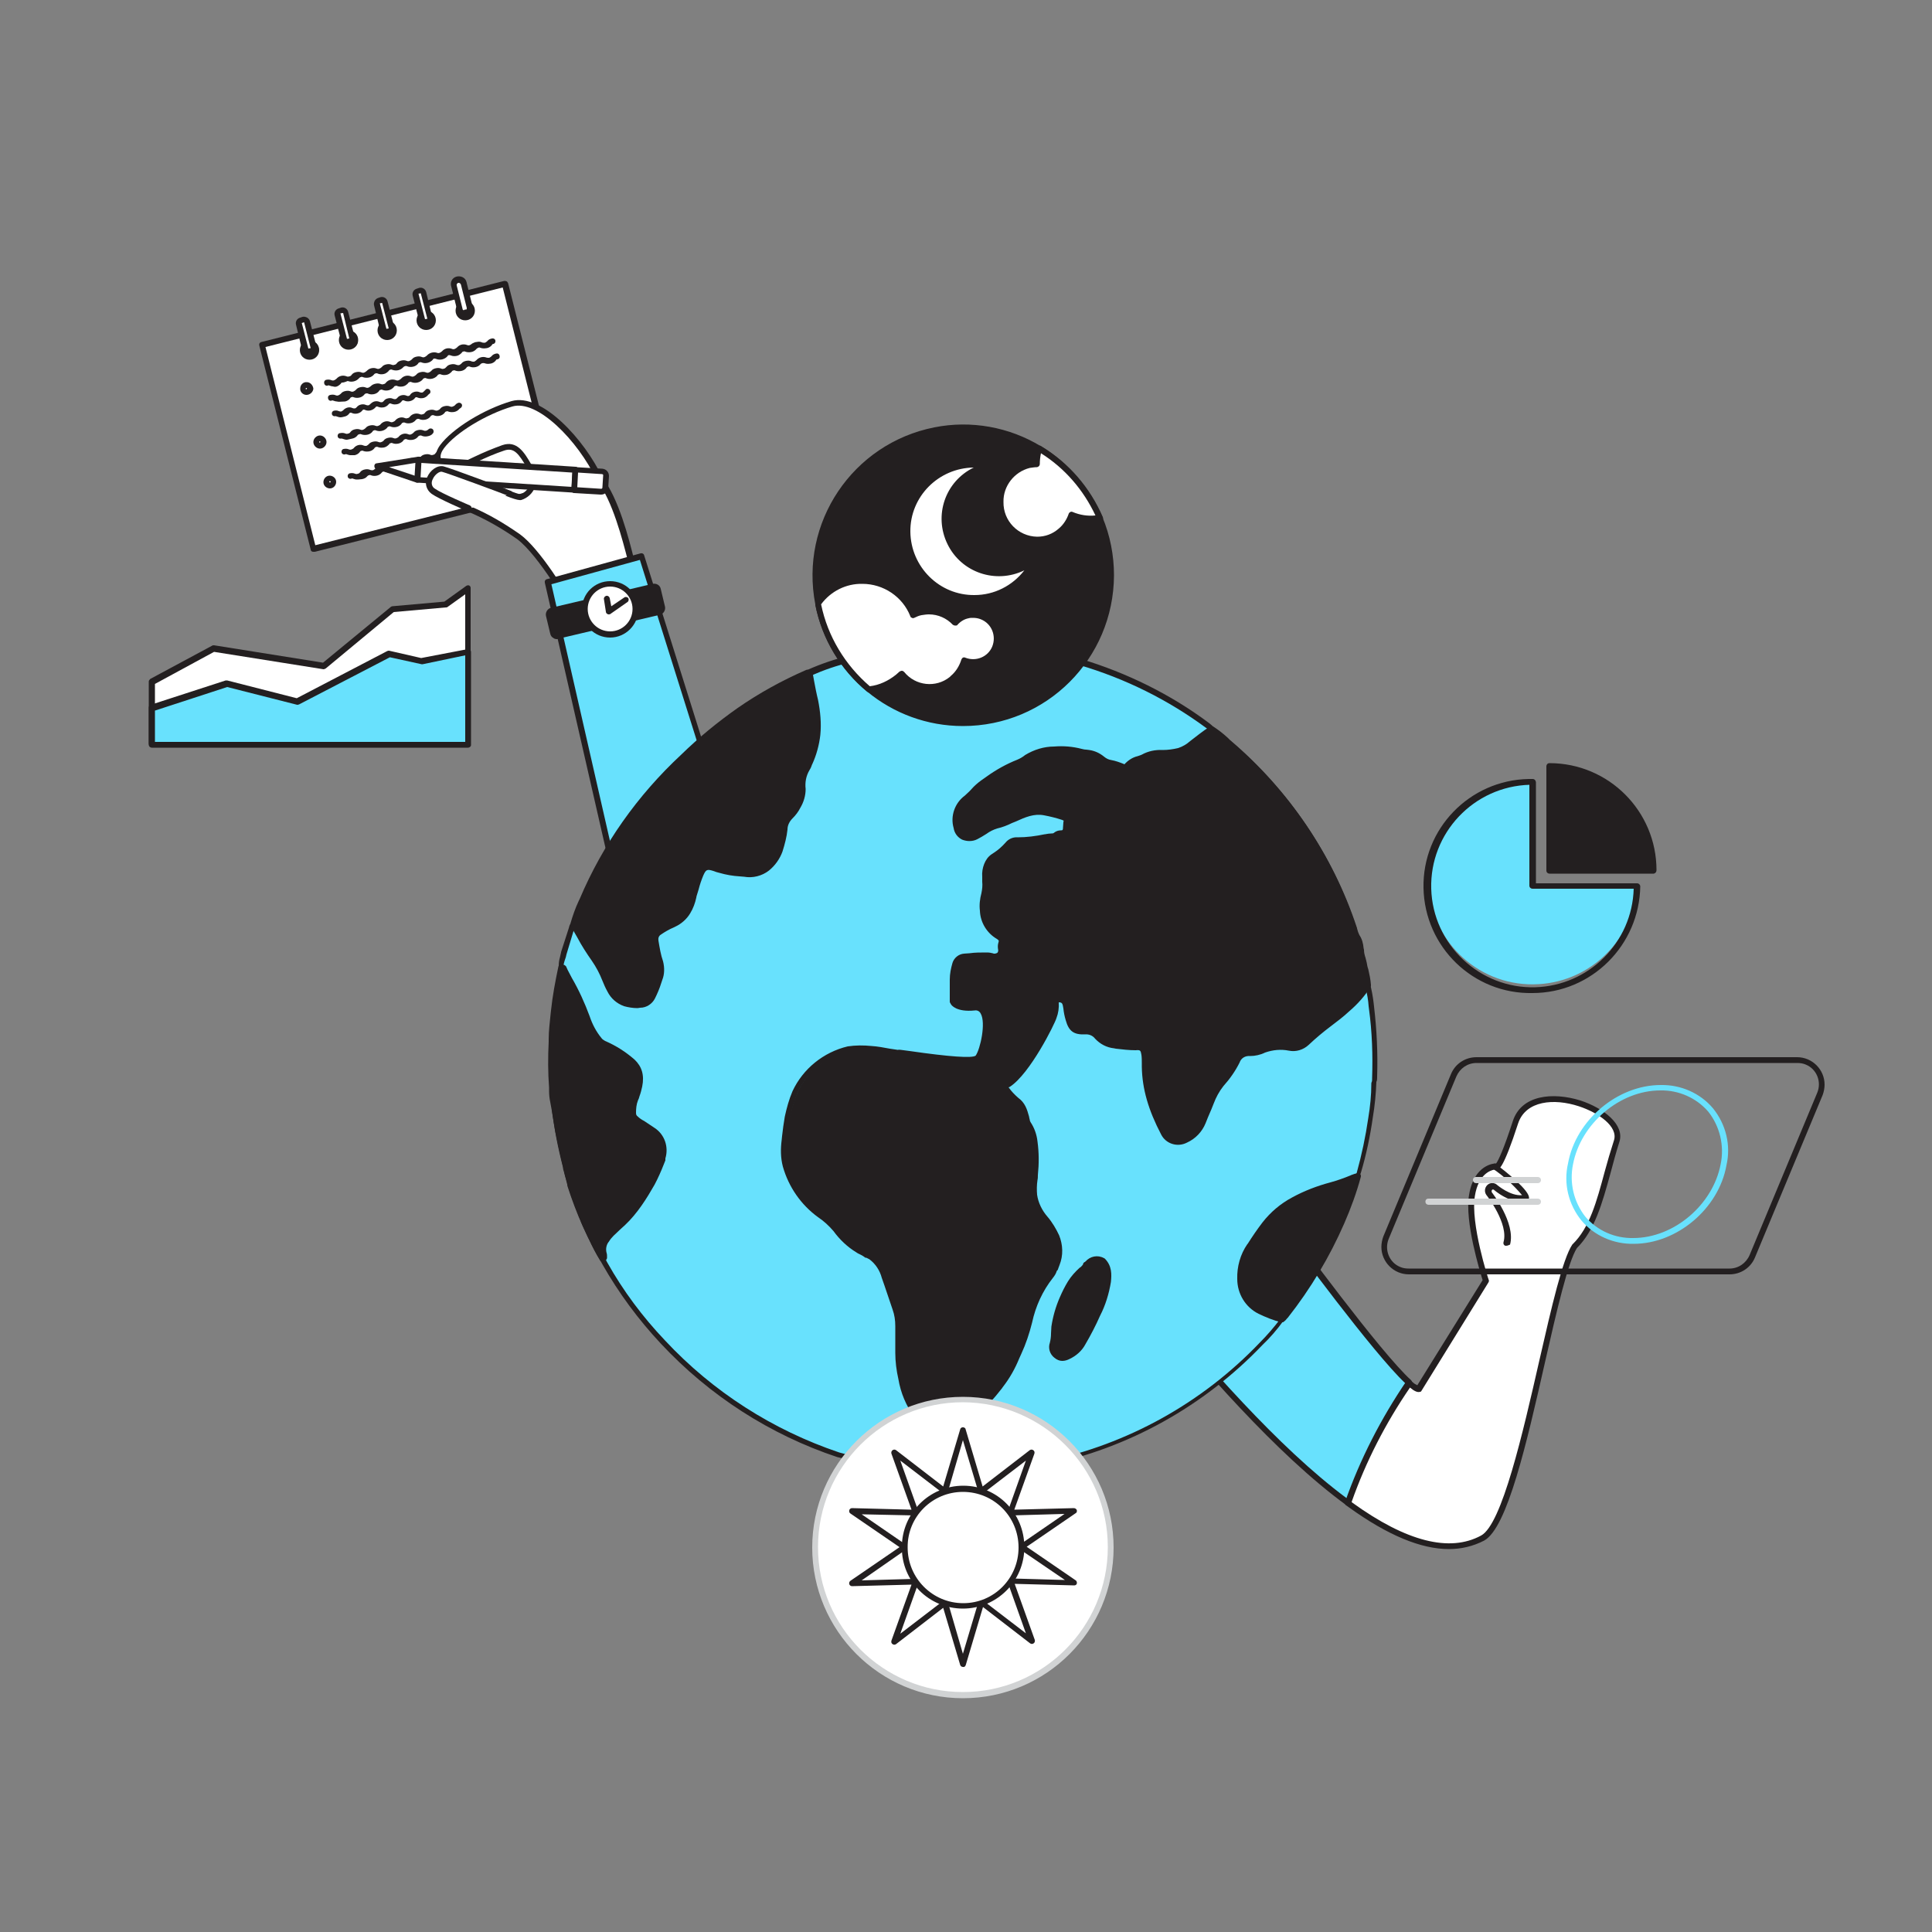 <svg transform="scale(1)" version="1.1" id="Layer_1" xmlns="http://www.w3.org/2000/svg" xmlns:xlink="http://www.w3.org/1999/xlink" x="0px" y="0px" viewBox="0 0 500 500" xml:space="preserve" class="show_show__wrapper__graphic__5Waiy "><rect x="0" y="0" width="500" height="500" fill="#808080" stroke="none"/><title>React</title><style type="text/css">
	.st0{fill:#FFFFFF;}
	.st1{fill:#231F20;}
	.st2{fill:#68E1FD;}
	.st3{fill:#D1D3D4;}
</style><g id="earth"><polygon class="st0" points="39.3,176.5 55.3,167.9 83.8,172.4 101.6,157.8 115.3,156.6 121.1,152.4 121.1,192.5 39.3,192.5 	"></polygon><path class="st1" d="M121.1,193.2H39.3c-0.4,0-0.8-0.3-0.8-0.8v-16c0-0.3,0.2-0.5,0.4-0.7l16-8.6c0.1-0.1,0.3-0.1,0.5-0.1l28.2,4.5
		l17.5-14.4c0.1-0.1,0.3-0.2,0.4-0.2l13.5-1.2l5.7-4.1c0.3-0.2,0.8-0.2,1,0.2c0.1,0.1,0.1,0.3,0.1,0.4v40.1
		C121.8,192.9,121.5,193.2,121.1,193.2z M40.1,191.7h80.3v-37.9l-4.6,3.3c-0.1,0.1-0.2,0.1-0.4,0.1l-13.5,1.2L84.3,173
		c-0.2,0.1-0.4,0.2-0.6,0.2l-28.3-4.5L40.1,177L40.1,191.7z"></path><path class="st0" d="M67.8,89.2L81.1,142l62.8-15.8l-13.3-52.8L67.8,89.2z"></path><path class="st1" d="M81.1,142.8c-0.1,0-0.3,0-0.4-0.1c-0.2-0.1-0.3-0.3-0.3-0.5L67.1,89.4c-0.1-0.4,0.1-0.8,0.6-0.9l62.8-15.8
		c0.2,0,0.4,0,0.6,0.1c0.2,0.1,0.3,0.3,0.4,0.5l13.3,52.8c0.1,0.4-0.1,0.8-0.5,0.9l-62.8,15.8L81.1,142.8z M68.7,89.8l12.9,51.3
		l61.4-15.4l-12.9-51.3L68.7,89.8z"></path><circle class="st0" cx="80.1" cy="90.5" r="1.8"></circle><path class="st1" d="M80.1,93.1c-1.4,0-2.5-1.1-2.5-2.5s1.1-2.5,2.5-2.5s2.5,1.1,2.5,2.5S81.5,93.1,80.1,93.1L80.1,93.1z
		 M80.1,89.5c-0.6,0-1,0.4-1,1s0.4,1,1,1s1-0.4,1-1S80.6,89.5,80.1,89.5z"></path><path class="st0" d="M80.1,89c-0.8,0-1.5,0.7-1.5,1.5c0,0.1,0,0.3,0,0.4c0.1,0.4,0.3,0.8,0.7,1c0.7,0.4,1.7,0.2,2.1-0.5
		c0.2-0.4,0.3-0.8,0.2-1.2C81.4,89.5,80.8,89,80.1,89z"></path><path class="st1" d="M80.1,92.8c-1,0-2-0.7-2.2-1.7c-0.3-1.2,0.4-2.5,1.7-2.8c0.2,0,0.3-0.1,0.5-0.1h0.1c1.3,0,2.3,1,2.3,2.3
		c0,0.4-0.1,0.8-0.3,1.2c-0.3,0.5-0.8,0.9-1.4,1C80.5,92.8,80.3,92.8,80.1,92.8z M80.1,89.7h-0.2c-0.4,0.1-0.7,0.5-0.6,1
		c0,0,0,0,0,0c0,0.2,0.2,0.4,0.4,0.5c0.2,0.1,0.4,0.1,0.6,0.1c0.2,0,0.4-0.2,0.5-0.4c0.1-0.2,0.1-0.4,0.1-0.6
		C80.7,90,80.5,89.8,80.1,89.7L80.1,89.7z"></path><path class="st0" d="M77.9,82.9l0.6-0.1c0.4-0.1,0.8,0.1,0.9,0.6l1.7,6.6c0.1,0.4-0.1,0.8-0.6,0.9L79.9,91
		c-0.4,0.1-0.8-0.1-0.9-0.6l-1.7-6.6C77.2,83.4,77.5,83,77.9,82.9z"></path><path class="st1" d="M79.7,91.8c-0.7,0-1.3-0.5-1.5-1.2L76.6,84c-0.2-0.8,0.3-1.6,1.1-1.8l0,0l0.6-0.2c0.4-0.1,0.8,0,1.2,0.2
		c0.3,0.2,0.6,0.5,0.7,0.9l1.7,6.6c0.2,0.8-0.3,1.6-1.1,1.8l-0.6,0.2C80,91.8,79.9,91.8,79.7,91.8z M78.1,83.6L78.1,83.6l1.7,6.6
		l0.6-0.1l-1.7-6.7L78.1,83.6z"></path><circle class="st0" cx="90.2" cy="88" r="1.8"></circle><path class="st1" d="M90.2,90.5c-1.4,0-2.5-1.1-2.5-2.5c0-1.4,1.1-2.5,2.5-2.5c1.4,0,2.5,1.1,2.5,2.5c0,0,0,0,0,0
		C92.7,89.4,91.6,90.5,90.2,90.5z M90.2,86.9c-0.6,0-1,0.4-1,1s0.4,1,1,1s1-0.4,1-1S90.7,86.9,90.2,86.9z"></path><path class="st0" d="M90.2,86.4c-0.1,0-0.3,0-0.4,0c-0.8,0.2-1.3,1-1.1,1.8c0,0,0,0,0,0c0.2,0.8,1,1.3,1.9,1.1
		c0.8-0.2,1.3-1,1.1-1.9c0,0,0,0,0,0C91.5,86.9,90.9,86.4,90.2,86.4L90.2,86.4z"></path><path class="st1" d="M90.2,90.3c-1.1,0-2-0.7-2.2-1.7c-0.3-1.2,0.4-2.5,1.7-2.8c0,0,0,0,0,0c0.2,0,0.4-0.1,0.6-0.1l0,0
		c1.3,0,2.3,1,2.3,2.3c0,0.4-0.1,0.9-0.3,1.2c-0.3,0.5-0.8,0.9-1.4,1C90.6,90.2,90.4,90.3,90.2,90.3z M90.2,87.2H90
		c-0.2,0-0.4,0.2-0.5,0.4c-0.1,0.2-0.1,0.4-0.1,0.6c0.1,0.4,0.5,0.7,0.9,0.6c0,0,0,0,0.1,0c0.2,0,0.4-0.2,0.5-0.4
		c0.2-0.4,0.1-0.9-0.3-1.1C90.5,87.2,90.3,87.2,90.2,87.2L90.2,87.2z"></path><path class="st0" d="M88,80.4l0.6-0.1c0.4-0.1,0.8,0.1,0.9,0.6l1.7,6.6c0.1,0.4-0.1,0.8-0.6,0.9L90,88.5c-0.4,0.1-0.8-0.1-0.9-0.6
		l-1.7-6.6C87.3,80.9,87.6,80.5,88,80.4z"></path><path class="st1" d="M89.8,89.3c-0.3,0-0.5-0.1-0.8-0.2c-0.3-0.2-0.6-0.5-0.7-0.9l-1.7-6.6c-0.2-0.8,0.3-1.6,1.1-1.8l0,0l0.6-0.2
		c0.8-0.2,1.6,0.3,1.8,1.1l1.7,6.6c0.1,0.4,0,0.8-0.2,1.2c-0.2,0.3-0.5,0.6-0.9,0.7l-0.6,0.1C90.1,89.3,89.9,89.3,89.8,89.3z
		 M88.1,81.1L88.1,81.1l1.7,6.6l0.6-0.1L88.8,81L88.1,81.1z"></path><circle class="st0" cx="100.2" cy="85.4" r="1.8"></circle><path class="st1" d="M100.2,88c-1.4,0-2.5-1.1-2.5-2.5s1.1-2.5,2.5-2.5s2.5,1.1,2.5,2.5S101.6,88,100.2,88L100.2,88z M100.2,84.4
		c-0.6,0-1,0.4-1,1s0.4,1,1,1s1-0.4,1-1C101.2,84.9,100.8,84.4,100.2,84.4C100.2,84.4,100.2,84.4,100.2,84.4L100.2,84.4z"></path><path class="st0" d="M98,77.9l0.6-0.1c0.4-0.1,0.8,0.1,0.9,0.6l1.7,6.6c0.1,0.4-0.1,0.8-0.6,0.9l-0.6,0.1c-0.4,0.1-0.8-0.1-0.9-0.6
		l-1.7-6.6C97.4,78.4,97.6,78,98,77.9z"></path><path class="st1" d="M99.9,86.7c-0.3,0-0.5-0.1-0.8-0.2c-0.3-0.2-0.6-0.5-0.7-0.9L96.8,79c-0.1-0.4,0-0.8,0.2-1.2
		c0.2-0.3,0.5-0.6,0.9-0.7l0.6-0.2c0.8-0.2,1.6,0.3,1.8,1.1c0,0,0,0,0,0l1.7,6.6c0.2,0.8-0.3,1.6-1.1,1.8c0,0,0,0,0,0l-0.6,0.2
		C100.2,86.7,100,86.7,99.9,86.7z M98.9,78.4l-0.6,0.1l0,0l0,0l1.7,6.6l0.6-0.1L98.9,78.4z M98.1,77.9L98.1,77.9z"></path><circle class="st0" cx="110.3" cy="82.9" r="1.8"></circle><path class="st1" d="M110.3,85.4c-1.4,0-2.5-1.1-2.5-2.5s1.1-2.5,2.5-2.5s2.5,1.1,2.5,2.5S111.7,85.4,110.3,85.4L110.3,85.4z
		 M110.3,81.9c-0.6,0-1,0.4-1,1s0.4,1,1,1s1-0.4,1-1S110.9,81.9,110.3,81.9z"></path><path class="st0" d="M108.1,75.3l0.6-0.1c0.4-0.1,0.8,0.1,0.9,0.6l1.7,6.6c0.1,0.4-0.1,0.8-0.6,0.9l-0.6,0.1
		c-0.4,0.1-0.8-0.1-0.9-0.6l-1.7-6.6C107.4,75.8,107.7,75.4,108.1,75.3z"></path><path class="st1" d="M110,84.2c-0.3,0-0.5-0.1-0.8-0.2c-0.3-0.2-0.6-0.5-0.7-0.9l-1.7-6.6c-0.2-0.8,0.3-1.6,1.1-1.8l0,0l0.6-0.2
		c0.8-0.2,1.6,0.3,1.8,1.1l1.6,6.6c0.2,0.8-0.3,1.6-1.1,1.8l-0.6,0.2C110.2,84.2,110.1,84.2,110,84.2z M108.3,76L108.3,76l1.7,6.6
		l0.6-0.1l-1.7-6.6L108.3,76z"></path><circle class="st0" cx="120.4" cy="80.4" r="1.8"></circle><path class="st1" d="M120.4,82.9c-1.4,0-2.5-1.1-2.5-2.5s1.1-2.5,2.5-2.5s2.5,1.1,2.5,2.5S121.8,82.9,120.4,82.9L120.4,82.9z
		 M120.4,79.3c-0.6,0-1,0.4-1,1s0.4,1,1,1s1-0.4,1-1S120.9,79.3,120.4,79.3z"></path><path class="st0" d="M120.4,78.8c-0.1,0-0.3,0-0.4,0c-0.8,0.2-1.3,1-1.1,1.9c0.2,0.8,1,1.3,1.9,1.1c0.8-0.2,1.3-1,1.1-1.8l0,0
		C121.7,79.3,121.1,78.8,120.4,78.8z"></path><path class="st1" d="M120.4,82.7c-1.3,0-2.3-1-2.3-2.3c0-1,0.7-2,1.7-2.2c0.2,0,0.4-0.1,0.6-0.1c1.3,0,2.3,1,2.3,2.3
		c0,0.4-0.1,0.9-0.3,1.2c-0.3,0.5-0.8,0.9-1.4,1C120.8,82.6,120.6,82.7,120.4,82.7z M120.4,79.6c-0.1,0-0.1,0-0.2,0
		c-0.4,0.1-0.7,0.5-0.6,1c0,0,0,0,0,0c0,0.2,0.2,0.4,0.4,0.5c0.4,0.2,0.8,0.1,1.1-0.3c0,0,0,0,0,0c0.2-0.4,0.1-0.9-0.3-1.1
		C120.7,79.6,120.5,79.6,120.4,79.6L120.4,79.6z"></path><path class="st0" d="M118.2,72.8l0.6-0.1c0.4-0.1,0.8,0.1,0.9,0.6l1.7,6.6c0.1,0.4-0.1,0.8-0.6,0.9l-0.6,0.1
		c-0.4,0.1-0.8-0.1-0.9-0.6l-1.7-6.6C117.5,73.3,117.8,72.9,118.2,72.8z"></path><path class="st1" d="M120,81.7c-0.3,0-0.5-0.1-0.8-0.2c-0.3-0.2-0.6-0.5-0.7-0.9l-1.6-6.6c-0.2-0.8,0.3-1.6,1.1-1.8l0.6-0.2
		c0.8-0.2,1.6,0.3,1.8,1.1l1.7,6.6c0.2,0.8-0.3,1.6-1.1,1.8c0,0,0,0,0,0l-0.6,0.2C120.3,81.7,120.1,81.7,120,81.7z M119,73.4
		l-0.6,0.1l0,0l0,0l1.6,6.6l0.6-0.1L119,73.4z M118.2,72.8L118.2,72.8z"></path><path class="st0" d="M120.3,81.1c-0.6,0-1.1-0.4-1.3-1l-1.5-6c-0.1-0.7,0.4-1.4,1.1-1.5c0.6-0.1,1.3,0.3,1.5,0.9l1.5,6
		c0.2,0.7-0.3,1.4-1,1.6c0,0,0,0,0,0l0,0C120.4,81.1,120.4,81.1,120.3,81.1z"></path><path class="st1" d="M120.3,81.8c-0.9,0-1.8-0.6-2-1.6l-1.5-6c-0.4-1.1,0.2-2.3,1.3-2.6s2.3,0.2,2.6,1.3c0,0.1,0.1,0.2,0.1,0.4
		l1.5,6c0.1,0.5,0,1.1-0.2,1.6c-0.3,0.5-0.7,0.8-1.3,0.9C120.6,81.8,120.4,81.9,120.3,81.8z M118.7,73.2h-0.1
		c-0.3,0.1-0.5,0.4-0.4,0.7l1.5,6c0,0.2,0.1,0.3,0.3,0.4c0.1-0.1,0.3-0.2,0.5-0.2l0,0c0.1,0,0.1,0,0.2,0l0,0
		c0.1-0.1,0.1-0.3,0.1-0.4l-1.5-6C119.2,73.4,119,73.2,118.7,73.2z"></path><circle class="st0" cx="79.3" cy="100.5" r="0.9"></circle><path class="st1" d="M79.3,102.2c-0.9,0-1.7-0.8-1.6-1.7c0-0.9,0.8-1.7,1.7-1.6c0.9,0,1.6,0.8,1.7,1.7
		C81,101.5,80.2,102.2,79.3,102.2C79.3,102.2,79.3,102.2,79.3,102.2z M79.3,100.4c-0.1,0-0.2,0.1-0.2,0.2c0,0.2,0.3,0.2,0.3,0
		C79.5,100.4,79.4,100.4,79.3,100.4z"></path><path class="st0" d="M127.1,88.3c-0.3,0.1-0.6,0.3-0.8,0.5c-0.3,0.3-0.6,0.5-1,0.6l0,0c-0.4,0.1-0.8,0.1-1.1-0.1
		c-0.3-0.1-0.7-0.2-1-0.1c-0.3,0.1-0.6,0.2-0.8,0.5c-0.3,0.3-0.6,0.5-1,0.6c-0.4,0.1-0.8,0.1-1.1-0.1c-0.3-0.1-0.7-0.2-1-0.1
		c-0.3,0.1-0.6,0.2-0.8,0.5c-0.5,0.6-1.4,0.8-2.1,0.5c-0.6-0.2-1.3-0.1-1.8,0.4c-0.3,0.3-0.6,0.5-1,0.6c-0.4,0.1-0.8,0.1-1.1-0.1
		c-0.3-0.1-0.7-0.2-1-0.1c-0.3,0.1-0.6,0.3-0.8,0.5c-0.5,0.6-1.4,0.8-2.1,0.5c-0.3-0.1-0.7-0.2-1-0.1c-0.3,0.1-0.6,0.2-0.8,0.5
		c-0.5,0.6-1.4,0.8-2.1,0.5c-0.6-0.2-1.3-0.1-1.8,0.4c-0.3,0.3-0.6,0.5-1,0.6c-0.3,0-0.6,0-0.8-0.1c-0.6-0.2-1.3-0.1-1.8,0.4
		c-0.3,0.3-0.6,0.5-1,0.6c-0.4,0.1-0.8,0.1-1.1-0.1c-0.3-0.1-0.7-0.2-1-0.1c-0.3,0.1-0.6,0.2-0.8,0.5c-0.3,0.3-0.6,0.5-1,0.6
		c-0.4,0.1-0.8,0.1-1.1-0.1c-0.3-0.1-0.7-0.2-1-0.1c-0.3,0.1-0.6,0.2-0.8,0.5c-0.3,0.3-0.6,0.5-1,0.6c-0.4,0.1-0.8,0.1-1.1-0.1
		c-0.6-0.2-1.3-0.1-1.8,0.4c-0.3,0.3-0.6,0.5-1,0.6c-0.4,0.1-0.8,0.1-1.1-0.1c-0.3-0.1-0.7-0.2-1-0.1"></path><path class="st1" d="M86.2,100c-0.3,0-0.6-0.1-0.9-0.2c-0.2-0.1-0.4-0.1-0.5,0c-0.4,0.1-0.8-0.1-0.9-0.6c-0.1-0.4,0.1-0.8,0.5-0.9
		c0,0,0,0,0,0c0.5-0.1,0.9-0.1,1.4,0.1c0.2,0.1,0.5,0.1,0.7,0c0.2-0.1,0.4-0.2,0.6-0.4c0.6-0.7,1.6-1,2.6-0.6c0.2,0.1,0.5,0.1,0.7,0
		c0.2,0,0.5-0.2,0.6-0.4c0.3-0.4,0.7-0.6,1.2-0.7c0.5-0.1,0.9-0.1,1.4,0.1c0.2,0.1,0.5,0.1,0.7,0c0.2-0.1,0.4-0.2,0.6-0.4
		c0.3-0.3,0.7-0.6,1.2-0.7c0.5-0.1,0.9-0.1,1.4,0.1c0.2,0.1,0.5,0.1,0.7,0c0.2-0.1,0.4-0.2,0.6-0.4c0.3-0.4,0.7-0.6,1.2-0.7
		c0.5-0.1,0.9-0.1,1.4,0.1c0.2,0.1,0.5,0.1,0.7,0c0.2,0,0.5-0.2,0.6-0.4c0.3-0.4,0.7-0.6,1.2-0.7c0.5-0.1,0.9-0.1,1.4,0.1
		c0.2,0.1,0.5,0.1,0.7,0c0.2-0.1,0.4-0.2,0.6-0.4c0.3-0.4,0.7-0.6,1.2-0.7c0.5-0.1,0.9-0.1,1.4,0.1c0.2,0.1,0.5,0.1,0.7,0
		c0.2-0.1,0.4-0.2,0.6-0.4c0.6-0.7,1.7-1,2.6-0.7c0.2,0.1,0.5,0.1,0.7,0c0.2-0.1,0.4-0.2,0.6-0.4c0.6-0.7,1.6-1,2.6-0.6
		c0.2,0.1,0.5,0.1,0.7,0c0.2-0.1,0.4-0.2,0.6-0.4c0.6-0.7,1.6-1,2.6-0.6c0.2,0.1,0.5,0.1,0.7,0c0.2-0.1,0.4-0.2,0.6-0.4
		c0.4-0.2,0.8-0.4,1.2-0.4c0.4-0.1,0.9-0.1,1.3,0.1c0.2,0.1,0.5,0.1,0.7,0.1h0.1c0.2-0.1,0.4-0.2,0.6-0.4c0.3-0.4,0.7-0.6,1.2-0.7
		c0.4-0.1,0.8,0.1,0.9,0.5s-0.1,0.8-0.5,0.9c-0.2,0-0.3,0.1-0.4,0.3c-0.3,0.4-0.8,0.7-1.3,0.8h-0.1c-0.5,0.1-1.1,0.1-1.6-0.1
		c-0.2-0.1-0.4-0.1-0.5,0c-0.2,0-0.3,0.2-0.5,0.3c-0.3,0.4-0.8,0.7-1.3,0.8c-0.5,0.1-1.1,0.1-1.6-0.1c-0.2-0.1-0.4-0.1-0.5,0
		c-0.2,0-0.3,0.1-0.4,0.3c-0.4,0.4-0.8,0.7-1.3,0.8c-0.5,0.1-1,0.1-1.5-0.1c-0.2-0.1-0.4-0.1-0.5-0.1c-0.2,0-0.3,0.1-0.4,0.3
		c-0.7,0.8-1.9,1.1-2.9,0.7c-0.2-0.1-0.4-0.1-0.5-0.1c-0.2,0-0.3,0.1-0.4,0.3c-0.7,0.8-1.9,1.1-2.9,0.7c-0.2-0.1-0.4-0.1-0.5,0
		c-0.2,0-0.3,0.1-0.4,0.3c-0.3,0.4-0.8,0.7-1.3,0.8c-0.5,0.1-1,0.1-1.5-0.1c-0.4-0.2-0.8,0-1,0.2c-0.7,0.8-1.8,1.1-2.9,0.7
		c-0.2-0.1-0.4-0.1-0.5,0c-0.2,0-0.3,0.1-0.4,0.3c-0.4,0.4-0.8,0.7-1.3,0.8c-0.5,0.1-1,0.1-1.5-0.1c-0.3-0.2-0.8-0.1-1,0.2
		c-0.3,0.4-0.8,0.7-1.3,0.8c-0.5,0.1-1.1,0.1-1.6-0.1c-0.2-0.1-0.4-0.1-0.5,0c-0.2,0-0.3,0.1-0.5,0.3c-0.7,0.8-1.9,1.1-2.9,0.7
		C89,99,88.8,99,88.6,99c-0.2,0-0.3,0.1-0.4,0.3c-0.4,0.4-0.8,0.7-1.3,0.8C86.6,100.1,86.4,100.1,86.2,100z"></path><path class="st0" d="M128.1,92.3c-0.3,0.1-0.6,0.3-0.8,0.5c-0.3,0.3-0.6,0.5-1,0.6l0,0c-0.4,0.1-0.8,0.1-1.1-0.1
		c-0.3-0.1-0.7-0.2-1-0.1c-0.3,0.1-0.6,0.2-0.8,0.5c-0.3,0.3-0.6,0.5-1,0.6c-0.4,0.1-0.8,0.1-1.1-0.1c-0.6-0.2-1.3-0.1-1.8,0.4
		c-0.3,0.3-0.6,0.5-1,0.6c-0.4,0.1-0.8,0.1-1.1-0.1c-0.6-0.2-1.3-0.1-1.8,0.4c-0.3,0.3-0.6,0.5-1,0.6c-0.4,0.1-0.8,0.1-1.1-0.1
		c-0.3-0.1-0.7-0.2-1-0.1c-0.3,0.1-0.6,0.2-0.8,0.5c-0.3,0.3-0.6,0.5-1,0.6c-0.4,0.1-0.8,0.1-1.1-0.1c-0.6-0.2-1.3-0.1-1.8,0.4
		c-0.3,0.3-0.6,0.5-1,0.6c-0.4,0.1-0.8,0.1-1.1-0.1c-0.6-0.2-1.3-0.1-1.8,0.4c-0.3,0.3-0.6,0.5-1,0.6c-0.4,0.1-0.8,0.1-1.1-0.1
		c-0.6-0.2-1.3-0.1-1.8,0.4c-0.3,0.3-0.6,0.5-1,0.6c-0.4,0.1-0.8,0.1-1.1-0.1c-0.3-0.1-0.7-0.2-1-0.1c-0.3,0.1-0.6,0.2-0.8,0.5
		c-0.3,0.3-0.6,0.5-1,0.6c-0.4,0.1-0.8,0.1-1.1-0.1c-0.3-0.1-0.7-0.2-1-0.1c-0.3,0.1-0.6,0.3-0.8,0.5c-0.5,0.6-1.4,0.8-2.1,0.5
		c-0.6-0.2-1.3-0.1-1.8,0.4c-0.3,0.3-0.6,0.5-1,0.6c-0.4,0.1-0.8,0.1-1.1-0.1c-0.3-0.1-0.7-0.2-1-0.1"></path><path class="st1" d="M87.2,103.9c-0.3,0-0.6-0.1-0.9-0.2c-0.2-0.1-0.4-0.1-0.5,0c-0.4,0.1-0.8-0.1-0.9-0.6
		c-0.1-0.4,0.1-0.8,0.6-0.9c0.5-0.1,0.9-0.1,1.4,0.1c0.2,0.1,0.5,0.1,0.7,0c0.2-0.1,0.4-0.2,0.6-0.4c0.3-0.4,0.7-0.6,1.2-0.7
		c0.5-0.1,0.9-0.1,1.4,0.1c0.2,0.1,0.5,0.1,0.7,0c0.2-0.1,0.4-0.2,0.6-0.4c0.3-0.4,0.7-0.6,1.2-0.7c0.5-0.1,0.9-0.1,1.4,0.1
		c0.2,0.1,0.5,0.1,0.7,0c0.2-0.1,0.4-0.2,0.6-0.4c0.3-0.3,0.7-0.5,1.2-0.6c0.5-0.1,0.9-0.1,1.4,0.1c0.2,0.1,0.5,0.1,0.7,0
		c0.2,0,0.5-0.2,0.6-0.4c0.6-0.7,1.6-1,2.6-0.6c0.2,0.1,0.5,0.1,0.7,0c0.2-0.1,0.4-0.2,0.6-0.4c0.6-0.7,1.6-1,2.6-0.6
		c0.2,0.1,0.5,0.1,0.7,0c0.2-0.1,0.4-0.2,0.6-0.4c0.3-0.4,0.7-0.6,1.2-0.7c0.5-0.1,0.9-0.1,1.4,0.1c0.2,0.1,0.5,0.1,0.7,0
		c0.2-0.1,0.4-0.2,0.6-0.4c0.3-0.4,0.7-0.6,1.2-0.7c0.5-0.1,0.9-0.1,1.4,0.1c0.2,0.1,0.5,0.1,0.7,0c0.2,0,0.4-0.2,0.6-0.4
		c0.3-0.4,0.7-0.6,1.2-0.7c0.5-0.1,0.9-0.1,1.4,0.1c0.2,0.1,0.5,0.1,0.7,0.1c0.2-0.1,0.4-0.2,0.6-0.4c0.3-0.4,0.7-0.6,1.2-0.7
		c0.5-0.1,0.9-0.1,1.4,0.1c0.2,0.1,0.5,0.1,0.7,0.1c0.2-0.1,0.4-0.2,0.6-0.4c0.6-0.7,1.6-1,2.5-0.7c0.2,0.1,0.5,0.1,0.7,0.1h0.1
		c0.2-0.1,0.4-0.2,0.6-0.4c0.3-0.4,0.7-0.6,1.2-0.7c0.4-0.1,0.8,0.1,0.9,0.6c0.1,0.4-0.1,0.8-0.6,0.9c-0.2,0-0.3,0.1-0.4,0.3
		c-0.3,0.4-0.8,0.7-1.3,0.8h-0.1c-0.5,0.1-1,0.1-1.5-0.1c-0.4-0.1-0.8,0-1,0.2c-0.3,0.4-0.8,0.7-1.3,0.8c-0.5,0.1-1,0.1-1.5-0.1
		c-0.2-0.1-0.4-0.1-0.5,0c-0.2,0-0.3,0.1-0.4,0.3c-0.3,0.4-0.8,0.7-1.3,0.8c-0.5,0.1-1.1,0.1-1.6-0.1c-0.2-0.1-0.4-0.1-0.5,0
		c-0.2,0-0.3,0.1-0.4,0.3c-0.4,0.4-0.8,0.7-1.3,0.8c-0.5,0.1-1,0.1-1.5-0.1c-0.2-0.1-0.4-0.1-0.5,0c-0.2,0-0.3,0.1-0.4,0.3
		c-0.7,0.8-1.9,1.1-2.9,0.7c-0.2-0.1-0.4-0.1-0.5,0c-0.2,0-0.3,0.1-0.4,0.3c-0.7,0.8-1.9,1.1-2.9,0.7c-0.2-0.1-0.4-0.1-0.5,0
		c-0.2,0-0.3,0.1-0.4,0.3c-0.4,0.4-0.8,0.7-1.3,0.8c-0.5,0.1-1,0.1-1.5-0.1c-0.2-0.1-0.4-0.1-0.5,0c-0.2,0-0.3,0.1-0.4,0.3
		c-0.7,0.8-1.9,1.1-2.9,0.7c-0.2-0.1-0.4-0.1-0.5,0c-0.2,0-0.3,0.1-0.4,0.3c-0.3,0.4-0.8,0.7-1.3,0.8c-0.5,0.1-1,0.1-1.5-0.1
		c-0.3-0.2-0.8-0.1-1,0.2c-0.3,0.4-0.8,0.7-1.3,0.8c-0.5,0.1-1,0.1-1.5-0.1c-0.2-0.1-0.4-0.1-0.5,0c-0.2,0-0.3,0.1-0.4,0.3
		c-0.3,0.4-0.8,0.7-1.3,0.8C87.7,104,87.5,104,87.2,103.9z"></path><path class="st0" d="M86.6,107c0.3-0.1,0.6,0,0.8,0.1c0.3,0.1,0.7,0.2,1,0.1c0.3-0.1,0.7-0.3,0.9-0.6c0.4-0.5,1-0.6,1.5-0.4
		c0.3,0.1,0.7,0.2,1,0.1c0.3-0.1,0.7-0.3,0.9-0.6c0.2-0.2,0.4-0.4,0.7-0.5c0.3-0.1,0.6-0.1,0.8,0.1c0.3,0.1,0.7,0.2,1,0.1
		c0.3-0.1,0.6-0.3,0.9-0.6c0.2-0.2,0.4-0.4,0.7-0.5c0.3-0.1,0.6-0.1,0.8,0.1c0.7,0.3,1.5,0.1,1.9-0.5c0.2-0.2,0.4-0.4,0.7-0.5
		c0.3-0.1,0.6,0,0.8,0.1c0.7,0.3,1.5,0.1,1.9-0.5c0.4-0.5,1-0.6,1.5-0.4c0.7,0.3,1.4,0.1,1.9-0.5c0.2-0.2,0.4-0.4,0.7-0.5
		c0.3-0.1,0.6,0,0.8,0.1c0.3,0.1,0.7,0.2,1,0.1c0.3-0.1,0.6-0.3,0.9-0.6c0.1-0.1,0.2-0.3,0.4-0.4"></path><path class="st1" d="M88.1,108c-0.3,0-0.6-0.1-0.9-0.2c-0.2-0.1-0.3-0.1-0.4-0.1c-0.4,0.1-0.8-0.1-0.9-0.5
		c-0.1-0.4,0.1-0.8,0.5-0.9c0.4-0.1,0.9-0.1,1.3,0.1c0.2,0.1,0.4,0.1,0.6,0.1c0.2-0.1,0.4-0.2,0.5-0.3c0.6-0.7,1.6-1,2.4-0.6
		c0.2,0.1,0.4,0.1,0.6,0.1c0.2,0,0.4-0.2,0.5-0.3c0.3-0.4,0.7-0.6,1.1-0.7c0.4-0.1,0.9-0.1,1.3,0.1c0.2,0.1,0.4,0.1,0.6,0.1
		c0.2,0,0.4-0.2,0.5-0.3c0.3-0.3,0.7-0.6,1.1-0.7c0.4-0.1,0.9-0.1,1.3,0.1c0.2,0.1,0.4,0.1,0.6,0.1c0.2,0,0.4-0.2,0.5-0.3
		c0.3-0.4,0.6-0.6,1.1-0.7c0.4-0.1,0.9-0.1,1.3,0.1c0.2,0.1,0.4,0.1,0.6,0.1c0.2,0,0.4-0.2,0.5-0.3c0.3-0.4,0.7-0.6,1.1-0.7
		c0.4-0.1,0.9-0.1,1.3,0.1c0.4,0.2,0.8,0.1,1-0.3c0.3-0.4,0.7-0.6,1.1-0.7c0.4-0.1,0.9-0.1,1.3,0.1c0.2,0.1,0.4,0.1,0.6,0.1
		c0.2,0,0.4-0.2,0.5-0.3c0.2-0.2,0.4-0.4,0.6-0.6c0.4-0.2,0.8,0,1,0.3c0.2,0.4,0.1,0.8-0.3,1c0,0,0,0,0,0c-0.1,0.1-0.1,0.1-0.2,0.2
		c-0.3,0.4-0.8,0.7-1.2,0.8c-0.5,0.1-1,0.1-1.5-0.1c-0.2-0.1-0.2-0.1-0.4-0.1s-0.2,0.1-0.3,0.2c-0.6,0.8-1.8,1.1-2.7,0.7
		c-0.2-0.1-0.2-0.1-0.4-0.1s-0.2,0.1-0.3,0.2c-0.3,0.4-0.7,0.7-1.2,0.8c-0.5,0.1-1,0.1-1.5-0.1c-0.2-0.1-0.3-0.1-0.4-0.1
		s-0.2,0.1-0.3,0.2c-0.3,0.4-0.8,0.7-1.2,0.8c-0.5,0.1-1,0.1-1.5-0.1c-0.2-0.1-0.2-0.1-0.4-0.1s-0.2,0.1-0.3,0.2
		c-0.7,0.8-1.8,1.1-2.7,0.7c-0.2-0.1-0.2-0.1-0.4-0.1s-0.2,0.1-0.3,0.2c-0.6,0.8-1.8,1.1-2.7,0.7c-0.2-0.1-0.2-0.1-0.4-0.1
		s-0.2,0.1-0.3,0.2c-0.3,0.4-0.7,0.7-1.2,0.8C88.5,108,88.3,108,88.1,108z"></path><circle class="st0" cx="82.8" cy="114.4" r="0.9"></circle><path class="st1" d="M82.8,116.1c-0.9,0-1.7-0.8-1.7-1.7s0.8-1.7,1.7-1.7s1.7,0.8,1.7,1.7S83.7,116.1,82.8,116.1L82.8,116.1z
		 M82.8,114.2c-0.1,0-0.2,0.1-0.2,0.2c0,0.2,0.3,0.2,0.3,0C82.9,114.3,82.9,114.2,82.8,114.2L82.8,114.2z"></path><path class="st0" d="M88.1,112.8c0.3-0.1,0.7-0.1,1,0.1c0.4,0.1,0.8,0.2,1.1,0.1c0.4-0.1,0.7-0.3,1-0.6c0.2-0.3,0.5-0.4,0.8-0.5
		c0.3-0.1,0.7-0.1,1,0.1c0.4,0.1,0.8,0.2,1.1,0.1c0.4-0.1,0.7-0.3,1-0.6c0.4-0.5,1.1-0.7,1.8-0.4c0.7,0.3,1.6,0.1,2.1-0.5
		c0.4-0.5,1.1-0.7,1.8-0.4c0.4,0.1,0.8,0.2,1.1,0.1c0.4-0.1,0.7-0.3,1-0.6c0.2-0.3,0.5-0.4,0.8-0.5c0.3-0.1,0.7-0.1,1,0.1
		c0.4,0.1,0.8,0.2,1.1,0.1c0.4-0.1,0.7-0.3,1-0.6c0.4-0.5,1.1-0.7,1.8-0.4c0.4,0.1,0.8,0.2,1.1,0.1c0.4-0.1,0.7-0.3,1-0.6
		c0.4-0.5,1.1-0.7,1.8-0.4c0.4,0.1,0.7,0.2,1.1,0.1c0.4-0.1,0.7-0.3,1-0.6c0.2-0.2,0.5-0.4,0.8-0.5c0.3-0.1,0.6-0.1,0.9,0.1
		c0.4,0.1,0.8,0.2,1.1,0.1c0.4-0.1,0.7-0.3,1-0.6c0.1-0.2,0.3-0.3,0.5-0.4"></path><path class="st1" d="M89.7,113.8c-0.3,0-0.6-0.1-0.9-0.2c-0.2-0.1-0.4-0.1-0.5-0.1c-0.4,0.1-0.8-0.1-0.9-0.5
		c-0.1-0.4,0.1-0.8,0.5-0.9c0,0,0.1,0,0.1,0c0.5-0.1,0.9-0.1,1.4,0.1c0.2,0.1,0.5,0.1,0.7,0c0.2,0,0.5-0.2,0.6-0.4
		c0.3-0.4,0.7-0.6,1.2-0.7c0.5-0.1,0.9-0.1,1.4,0.1c0.2,0.1,0.5,0.1,0.7,0c0.2-0.1,0.4-0.2,0.6-0.4c0.3-0.4,0.7-0.6,1.2-0.7
		c0.5-0.1,0.9-0.1,1.4,0.1c0.2,0.1,0.5,0.1,0.7,0c0.2-0.1,0.5-0.2,0.6-0.4c0.6-0.7,1.6-1,2.5-0.6c0.2,0.1,0.5,0.1,0.7,0
		c0.2-0.1,0.5-0.2,0.6-0.4c0.6-0.7,1.6-1,2.5-0.6c0.2,0.1,0.5,0.1,0.7,0c0.2,0,0.5-0.2,0.6-0.4c0.6-0.7,1.6-1,2.6-0.6
		c0.2,0.1,0.5,0.1,0.7,0c0.2,0,0.5-0.2,0.6-0.4c0.3-0.4,0.7-0.6,1.2-0.7c0.5-0.1,0.9-0.1,1.4,0.1c0.2,0.1,0.5,0.1,0.7,0
		c0.2-0.1,0.5-0.2,0.6-0.4c0.3-0.4,0.7-0.6,1.2-0.7c0.5-0.1,0.9-0.1,1.4,0.1c0.2,0.1,0.5,0.1,0.7,0c0.2-0.1,0.5-0.2,0.6-0.4
		c0.2-0.2,0.4-0.4,0.7-0.5c0.4-0.2,0.8,0,1,0.3c0.2,0.4,0,0.8-0.3,1c-0.1,0.1-0.2,0.1-0.3,0.2c-0.3,0.4-0.8,0.7-1.3,0.8
		c-0.5,0.1-1.1,0.1-1.6-0.1c-0.2-0.1-0.4-0.1-0.5,0c-0.2,0-0.3,0.1-0.4,0.3c-0.3,0.4-0.8,0.7-1.3,0.8c-0.5,0.1-1,0.1-1.5-0.1
		c-0.2-0.1-0.4-0.1-0.5,0c-0.2,0-0.3,0.1-0.4,0.3c-0.3,0.4-0.8,0.7-1.3,0.8c-0.5,0.1-1,0.1-1.5-0.1c-0.3-0.2-0.8-0.1-1,0.2
		c-0.3,0.4-0.8,0.7-1.3,0.8c-0.5,0.1-1,0.1-1.5-0.1c-0.2-0.1-0.4-0.1-0.5,0c-0.2,0-0.3,0.1-0.4,0.3c-0.3,0.4-0.8,0.7-1.3,0.8
		c-0.5,0.1-1,0.1-1.5-0.1c-0.2-0.1-0.4-0.1-0.5,0c-0.2,0-0.3,0.1-0.4,0.3c-0.7,0.8-1.9,1.1-2.9,0.7c-0.2-0.1-0.4-0.1-0.5,0
		c-0.2,0-0.3,0.1-0.4,0.3c-0.3,0.4-0.8,0.7-1.3,0.8c-0.5,0.1-1.1,0.1-1.6-0.1c-0.2-0.1-0.4-0.1-0.5,0c-0.2,0-0.4,0.1-0.5,0.3
		c-0.3,0.4-0.8,0.7-1.3,0.8C90.2,113.7,90,113.8,89.7,113.8z"></path><path class="st0" d="M89.1,116.8c0.3-0.1,0.7-0.1,1,0.1c0.4,0.1,0.8,0.2,1.1,0.1c0.4-0.1,0.7-0.3,1-0.6c0.2-0.3,0.5-0.4,0.8-0.5
		c0.3-0.1,0.7-0.1,1,0.1c0.4,0.1,0.7,0.2,1.1,0.1c0.4-0.1,0.7-0.3,1-0.6c0.2-0.3,0.5-0.4,0.8-0.5c0.3-0.1,0.7-0.1,1,0.1
		c0.7,0.3,1.6,0.1,2.1-0.5c0.4-0.5,1.1-0.7,1.8-0.4c0.4,0.1,0.8,0.2,1.1,0.1c0.4-0.1,0.7-0.3,1-0.6c0.4-0.5,1.1-0.7,1.8-0.4
		c0.7,0.3,1.6,0.1,2.1-0.5c0.2-0.3,0.5-0.4,0.8-0.5c0.3-0.1,0.7-0.1,1,0.1c0.4,0.1,0.8,0.2,1.1,0.1c0.3-0.1,0.7-0.3,0.9-0.5"></path><path class="st1" d="M90.7,117.8c-0.3,0-0.6-0.1-0.9-0.2c-0.2-0.1-0.4-0.1-0.5,0c-0.4,0.1-0.8-0.1-0.9-0.5s0.1-0.8,0.5-0.9l0,0
		c0.5-0.1,0.9-0.1,1.4,0.1c0.2,0.1,0.5,0.1,0.7,0c0.2-0.1,0.5-0.2,0.6-0.4c0.6-0.7,1.6-1,2.5-0.6c0.2,0.1,0.5,0.1,0.7,0.1
		c0.2-0.1,0.4-0.2,0.6-0.4c0.3-0.4,0.7-0.6,1.2-0.7c0.5-0.1,0.9-0.1,1.4,0.1c0.2,0.1,0.5,0.1,0.7,0c0.2-0.1,0.5-0.2,0.6-0.4
		c0.3-0.4,0.7-0.6,1.2-0.7c0.5-0.1,0.9-0.1,1.4,0.1c0.2,0.1,0.5,0.1,0.7,0c0.2-0.1,0.5-0.2,0.6-0.4c0.6-0.7,1.6-1,2.5-0.6
		c0.2,0.1,0.5,0.1,0.7,0c0.2-0.1,0.4-0.2,0.6-0.4c0.3-0.4,0.7-0.6,1.2-0.7c0.5-0.1,0.9-0.1,1.4,0.1c0.4,0.2,0.9,0.1,1.3-0.3
		c0.3-0.3,0.8-0.3,1.1,0c0.3,0.3,0.3,0.8,0,1.1c-0.3,0.4-0.8,0.6-1.3,0.7c-0.5,0.1-1,0.1-1.5-0.1c-0.3-0.2-0.8-0.1-1,0.2
		c-0.3,0.4-0.8,0.7-1.3,0.8c-0.5,0.1-1.1,0.1-1.6-0.1c-0.2-0.1-0.4-0.1-0.5,0c-0.2,0-0.3,0.1-0.4,0.3c-0.3,0.4-0.8,0.7-1.3,0.8
		c-0.5,0.1-1,0.1-1.5-0.1c-0.2-0.1-0.4-0.1-0.5,0c-0.2,0-0.3,0.1-0.4,0.3c-0.4,0.4-0.8,0.7-1.3,0.8c-0.5,0.1-1.1,0.1-1.6-0.1
		c-0.2-0.1-0.4-0.1-0.5,0c-0.2,0-0.3,0.1-0.4,0.3c-0.3,0.4-0.8,0.7-1.3,0.8c-0.5,0.1-1.1,0.1-1.6-0.1c-0.2-0.1-0.4-0.1-0.5,0
		c-0.2,0-0.3,0.1-0.4,0.3c-0.3,0.4-0.8,0.7-1.3,0.8C91.2,117.8,90.9,117.8,90.7,117.8z"></path><circle class="st0" cx="85.4" cy="124.7" r="0.9"></circle><path class="st1" d="M85.4,126.4c-0.9,0-1.7-0.7-1.7-1.6c0-0.9,0.7-1.7,1.6-1.7s1.7,0.7,1.7,1.6c0,0,0,0,0,0
		C87,125.6,86.3,126.4,85.4,126.4z M85.4,124.5c-0.1,0-0.2,0.1-0.2,0.2l0,0c0,0.2,0.4,0.2,0.4,0C85.5,124.6,85.5,124.5,85.4,124.5
		L85.4,124.5z"></path><path class="st0" d="M90.7,123.2c0.3-0.1,0.7-0.1,1,0.1c0.4,0.1,0.8,0.2,1.1,0.1c0.4-0.1,0.7-0.3,1-0.6c0.2-0.3,0.5-0.4,0.8-0.5
		c0.3-0.1,0.7-0.1,1,0.1c0.4,0.1,0.7,0.2,1.1,0.1c0.4-0.1,0.7-0.3,1-0.6c0.2-0.3,0.5-0.4,0.8-0.5c0.3-0.1,0.7-0.1,0.9,0.1
		c0.7,0.3,1.6,0.1,2.1-0.5c0.4-0.5,1.1-0.7,1.8-0.4c0.4,0.1,0.8,0.2,1.1,0.1c0.4-0.1,0.7-0.3,1-0.6c0.4-0.5,1.1-0.7,1.8-0.4
		c0.4,0.1,0.8,0.2,1.1,0.1c0.4-0.1,0.7-0.3,1-0.6c0.4-0.5,1.1-0.7,1.8-0.4c0.4,0.1,0.8,0.2,1.1,0.1c0.4-0.1,0.7-0.3,1-0.6
		c0.2-0.3,0.5-0.4,0.8-0.5h0.2"></path><path class="st1" d="M92.3,124.1c-0.3,0-0.6-0.1-0.9-0.2c-0.2-0.1-0.4-0.1-0.5,0c-0.4,0.1-0.8-0.1-0.9-0.5
		c-0.1-0.4,0.1-0.8,0.5-0.9c0.5-0.1,0.9-0.1,1.4,0.1c0.2,0.1,0.5,0.1,0.7,0c0.2,0,0.5-0.2,0.6-0.4c0.3-0.4,0.7-0.6,1.2-0.7
		c0.5-0.1,0.9-0.1,1.4,0.1c0.2,0.1,0.5,0.1,0.7,0.1c0.2-0.1,0.4-0.2,0.6-0.4c0.3-0.4,0.7-0.6,1.2-0.7c0.5-0.1,0.9-0.1,1.4,0.1
		c0.2,0.1,0.5,0.1,0.7,0c0.2,0,0.5-0.2,0.6-0.4c0.6-0.7,1.6-1,2.6-0.6c0.2,0.1,0.5,0.1,0.7,0c0.2-0.1,0.4-0.2,0.6-0.4
		c0.3-0.4,0.7-0.6,1.2-0.7c0.5-0.1,0.9-0.1,1.4,0.1c0.2,0.1,0.5,0.1,0.7,0c0.2-0.1,0.4-0.2,0.6-0.4c0.3-0.4,0.7-0.6,1.2-0.7
		c0.5-0.1,0.9-0.1,1.4,0.1c0.2,0.1,0.5,0.1,0.7,0c0.2,0,0.5-0.2,0.6-0.4c0.3-0.4,0.7-0.6,1.2-0.7h0.2c0.4,0,0.8,0.2,0.8,0.7
		c0.1,0.4-0.2,0.8-0.6,0.8c0,0,0,0,0,0c-0.2,0-0.4,0.1-0.5,0.3c-0.4,0.4-0.8,0.7-1.3,0.8c-0.5,0.1-1,0.1-1.5-0.1
		c-0.2-0.1-0.4-0.1-0.5,0c-0.2,0-0.3,0.1-0.4,0.3c-0.3,0.4-0.8,0.7-1.3,0.8c-0.5,0.1-1,0.1-1.5-0.1c-0.2-0.1-0.4-0.1-0.5,0
		c-0.2,0-0.3,0.1-0.5,0.3c-0.3,0.4-0.8,0.7-1.3,0.8c-0.5,0.1-1,0.1-1.5-0.1c-0.2-0.1-0.4-0.1-0.5,0c-0.2,0-0.3,0.1-0.4,0.3
		c-0.4,0.4-0.8,0.7-1.3,0.8c-0.5,0.1-1,0.1-1.5-0.1c-0.3-0.2-0.8-0.1-1,0.2c-0.3,0.4-0.8,0.7-1.3,0.8c-0.5,0.1-1,0.1-1.5-0.1
		c-0.2-0.1-0.4-0.1-0.5,0c-0.2,0-0.3,0.1-0.5,0.3c-0.3,0.4-0.8,0.6-1.3,0.7C92.8,124.1,92.6,124.1,92.3,124.1z"></path><g id="Right_Hand"><path class="st0" d="M163.5,146.1l-15.2,11.6c0,0-8.3-14.6-14.1-18.9c-4-2.8-8.3-5.3-12.8-7.2c-0.7-1.8-9-10.2-5.8-10.1
			s17.6,7.3,19.4,7s4.8-3.7,2.7-7.1s-3.6-6.9-7.3-5.7c-5.5,1.8-10.7,5.1-13.2,5.2s-5.4-2-2.8-5.6c3-4,10.9-9,18.1-11.1
			s18,9.6,22.7,19.4C159.5,129.5,162.3,141.2,163.5,146.1L163.5,146.1z"></path><path class="st1" d="M148.3,158.5h-0.1c-0.2,0-0.4-0.2-0.5-0.4c-0.1-0.1-8.3-14.5-13.9-18.6c-4-2.8-8.2-5.2-12.7-7.1
			c-0.2-0.1-0.3-0.2-0.4-0.4c-0.7-1.1-1.5-2.2-2.4-3.2c-3.2-4-4.6-6-4-7.2c0.1-0.1,0.2-0.3,0.3-0.3c-0.6-0.4-1.1-0.9-1.5-1.5
			c-0.4-0.8-0.8-2.4,0.8-4.6c3.2-4.3,11.3-9.3,18.5-11.4c7.8-2.2,18.9,10,23.5,19.8c4.2,5.4,6.8,15.6,8.2,21.2l0.3,1.3
			c0.1,0.2,0,0.5-0.1,0.6c-0.1,0.1-0.1,0.1-0.2,0.2l-15.2,11.6C148.6,158.4,148.4,158.5,148.3,158.5z M121.9,131.1
			c4.5,1.9,8.7,4.4,12.7,7.2c5.2,3.8,12.1,15.3,13.9,18.4l14.2-10.8l-0.2-0.8c-1.4-5.4-4-15.6-8-20.7c0,0-0.1-0.1-0.1-0.2
			c-4.9-10.3-15.4-20.9-21.8-19c-6.8,2-14.7,6.8-17.7,10.8c-0.6,0.8-1.2,2-0.7,3c0.6,0.9,1.7,1.5,2.8,1.4c1.2,0,3.3-1,5.8-2.2
			c2.3-1.1,4.7-2.1,7.2-3c3.8-1.3,5.7,1.9,7.5,5l0.6,1c0.9,1.5,1.1,3.4,0.3,5c-0.6,1.5-1.9,2.7-3.5,3.2c-1,0.2-3.4-0.8-9.3-3.2
			c-4-1.7-8.5-3.6-10.1-3.8c0.3,1.1,2.6,3.8,3.8,5.4C120.3,128.8,121.1,129.9,121.9,131.1z M118.5,121.6c2.1,0.7,4.9,1.9,7.8,3.1
			c3.2,1.3,7.5,3.2,8.4,3.2l0,0c1.1-0.4,1.9-1.2,2.4-2.3c0.6-1.2,0.5-2.6-0.2-3.7l-0.6-1c-2-3.3-3.2-5.2-5.8-4.3
			c-2.4,0.8-4.7,1.8-7,2.9C121.9,120.4,120.2,121.1,118.5,121.6z"></path><path class="st0" d="M148.6,126.8l-40.6-2.6c-0.6-1.7-0.5-3.6,0.3-5.2l40.7,2.6L148.6,126.8L148.6,126.8z"></path><path class="st1" d="M148.6,127.5L148.6,127.5l-40.6-2.6c-0.3,0-0.6-0.2-0.7-0.5c-0.6-1.9-0.5-4,0.4-5.8c0.1-0.3,0.4-0.4,0.7-0.4
			l40.6,2.6c0.4,0,0.7,0.4,0.7,0.8l-0.3,5.2v0.1C149.4,127.2,149,127.5,148.6,127.5z M108.6,123.5l39.3,2.5l0.2-3.7l-39.3-2.5
			c-0.2,0.6-0.4,1.2-0.4,1.8C108.4,122.2,108.4,122.9,108.6,123.5L108.6,123.5z"></path><polygon class="st0" points="108.3,118.9 108,124.2 97.6,120.7 		"></polygon><path class="st1" d="M108,124.9c-0.1,0-0.2,0-0.2,0l-10.4-3.5c-0.4-0.1-0.6-0.6-0.5-1c0.1-0.3,0.3-0.5,0.6-0.5l10.7-1.7
			c0.4-0.1,0.8,0.2,0.9,0.6c0,0.1,0,0.1,0,0.2l-0.3,5.2c0,0.2-0.1,0.5-0.3,0.6C108.3,124.9,108.1,124.9,108,124.9z M100.7,120.9
			l6.6,2.2l0.2-3.3L100.7,120.9z"></path><path class="st0" d="M155.5,127.2l-6.9-0.4l0.3-5.2l6.9,0.4c0.6,0,1,0.4,1,1c0,0,0,0.1,0,0.1l-0.2,3.2c0,0.6-0.4,1-1,1
			C155.6,127.2,155.6,127.2,155.5,127.2L155.5,127.2z"></path><path class="st1" d="M155.6,128h-0.2l-6.8-0.4c-0.2,0-0.4-0.1-0.5-0.2c-0.1-0.1-0.2-0.3-0.2-0.6l0.3-5.2c0-0.4,0.4-0.7,0.8-0.7
			c0,0,0,0,0,0l6.9,0.4c1,0.1,1.7,0.9,1.7,1.9l-0.2,3.2C157.3,127.3,156.5,128,155.6,128z M149.4,126.1l6.2,0.4l0,0
			c0.1,0,0.3-0.1,0.3-0.3l0.2-3.2c0-0.1,0-0.2-0.1-0.2c-0.1-0.1-0.1-0.1-0.2-0.1l-6.2-0.4L149.4,126.1z"></path><path class="st0" d="M121.3,131.7c0,0-7.4-3.1-9.2-4.4c-2.9-2,0.4-6.2,2.5-5.7c1.4,0.4,15.6,5.7,17.2,6.3"></path><path class="st1" d="M121.3,132.4c-0.1,0-0.2,0-0.3-0.1c-0.3-0.1-7.5-3.2-9.3-4.5c-1.4-1-1.9-2.9-1.1-4.4c0.7-1.6,2.5-3.1,4.2-2.7
			s16.1,5.8,17.3,6.3c0.4,0.1,0.6,0.5,0.5,0.9c-0.1,0.4-0.5,0.6-0.9,0.5c-0.1,0-0.1,0-0.2-0.1c-2-0.8-15.8-5.9-17.1-6.2
			c-0.6-0.2-1.9,0.7-2.4,1.9c-0.5,0.9-0.3,2,0.6,2.5c1.7,1.2,9,4.3,9,4.3c0.4,0.2,0.6,0.6,0.4,1
			C121.8,132.2,121.6,132.4,121.3,132.4L121.3,132.4z"></path><polygon class="st2" points="185.6,205.7 166.1,143.9 141.8,150.6 160.2,231.5 		"></polygon><path class="st1" d="M160.2,232.3c-0.1,0-0.1,0-0.2,0c-0.3-0.1-0.5-0.3-0.5-0.6l-18.5-80.9c-0.1-0.4,0.1-0.8,0.5-0.9l24.3-6.7
			c0.4-0.1,0.8,0.1,0.9,0.5l19.4,61.8c0.1,0.3,0,0.6-0.2,0.8l-25.3,25.8C160.6,232.2,160.4,232.3,160.2,232.3z M142.7,151.2l18,78.9
			l24-24.5l-19.1-60.7L142.7,151.2z"></path></g><g id="wristwatch"><path class="st1" d="M142.8,158.1l26.3-6.2c0.5-0.1,1.1,0.2,1.2,0.8l1.1,4.5c0.1,0.5-0.2,1.1-0.8,1.2l-26.3,6.2
			c-0.5,0.1-1.1-0.2-1.2-0.8l-1.1-4.5C141.9,158.8,142.3,158.2,142.8,158.1z"></path><path class="st1" d="M144.1,165.4c-0.3,0-0.7-0.1-0.9-0.3c-0.4-0.2-0.7-0.6-0.8-1.1l-1.1-4.6c-0.2-0.9,0.4-1.9,1.3-2.1l26.3-6.2
			c0.9-0.2,1.9,0.3,2.1,1.3c0,0,0,0,0,0l1.1,4.6c0.2,0.9-0.4,1.9-1.3,2.1l-26.3,6.2C144.4,165.4,144.3,165.4,144.1,165.4z
			 M169.4,152.7L169.4,152.7l-26.4,6.2l0,0c-0.1,0-0.1,0.1-0.2,0.1c0,0.1,0,0.1,0,0.2l1.1,4.6c0,0.1,0.1,0.1,0.1,0.2
			c0.1,0,0.1,0,0.2,0l26.3-6.2c0.1,0,0.2-0.2,0.2-0.3l-1.1-4.6C169.7,152.7,169.6,152.7,169.4,152.7L169.4,152.7z M142.8,158.1
			L142.8,158.1z"></path><circle class="st0" cx="157.9" cy="157.7" r="6.6"></circle><path class="st1" d="M157.9,165c-4.1,0-7.3-3.3-7.3-7.3c0-4.1,3.3-7.3,7.3-7.3c4.1,0,7.3,3.3,7.3,7.3c0,0,0,0,0,0
			C165.2,161.7,161.9,165,157.9,165z M157.9,151.8c-3.2,0-5.8,2.6-5.8,5.8c0,3.2,2.6,5.8,5.8,5.8c3.2,0,5.8-2.6,5.8-5.8c0,0,0,0,0,0
			C163.7,154.4,161.1,151.8,157.9,151.8z"></path></g><polyline class="st0" points="157,155.1 157.5,158.3 161.9,155.4 	"></polyline><path class="st1" d="M157.5,159c-0.1,0-0.2,0-0.3-0.1c-0.2-0.1-0.4-0.3-0.4-0.6l-0.5-3.2c-0.1-0.4,0.2-0.8,0.6-0.9c0,0,0,0,0,0
		c0.4-0.1,0.8,0.2,0.9,0.6l0.4,2.1l3.4-2.3c0.3-0.2,0.8-0.1,1,0.2c0.2,0.3,0.1,0.8-0.2,1l-4.3,3C157.9,159,157.7,159,157.5,159z"></path><g id="Character"><path class="st2" d="M364.6,357.9c-6.6,9.7-11.9,20.1-15.8,31.1c-27.7-20.3-57.6-61.6-66.7-69.2l21.2-51.7l30.8,51.9
			C334.2,320,356.6,350.6,364.6,357.9z"></path><path class="st1" d="M348.9,389.7c-0.2,0-0.3-0.1-0.4-0.1c-18.5-13.5-37.6-36-51.5-52.4c-6.8-8-12.2-14.4-15.2-16.9
			c-0.3-0.2-0.3-0.6-0.2-0.9l21.2-51.7c0.1-0.3,0.4-0.4,0.6-0.5c0.3,0,0.6,0.1,0.7,0.4l30.8,51.9c0.2,0.2,22.4,30.6,30.3,37.7
			c0.3,0.3,0.3,0.7,0.1,1c-6.5,9.6-11.8,20-15.7,30.9c-0.1,0.2-0.3,0.4-0.5,0.5C349,389.7,348.9,389.7,348.9,389.7z M283.1,319.6
			c3.2,2.8,8.4,9,15,16.7c13.7,16.1,32.4,38.1,50.5,51.5c3.8-10.5,8.9-20.5,15.1-29.8c-8.4-7.9-29.2-36.3-30.1-37.5l-30.1-50.7
			L283.1,319.6z"></path><path class="st0" d="M418.4,295.4c-3.6,11.3-4.9,21.3-10.9,27.2c-6,8.9-14.3,70.3-23.8,75.5s-21.5,0.6-34.1-8.5l-0.7-0.5
			c3.9-11,9.2-21.4,15.8-31.1l0.6,0.5c0.9,0.7,1.6,1.1,1.9,1l17.3-28c0,0-4.9-14.8-3.6-22.1s6.1-7.5,6.1-7.5
			c0.6,1.3,2.7-3.8,5.2-11.4C396.2,278.2,420.9,287.2,418.4,295.4z"></path><path class="st1" d="M375,400.9c-7.3,0-15.9-3.6-25.9-10.8l-0.7-0.5c-0.3-0.2-0.4-0.5-0.3-0.9c3.9-11.1,9.3-21.6,15.9-31.3
			c0.1-0.2,0.3-0.3,0.5-0.3c0.2,0,0.4,0,0.6,0.2l0.6,0.5c0.3,0.3,0.7,0.5,1.1,0.7l16.9-27.2c-0.7-2.3-4.7-15.2-3.5-22.1
			c1.3-7.9,6.6-8.1,6.8-8.1h0.2c0.6-0.8,2-3.8,4.3-10.9c2.2-6.9,10.4-7.6,17.5-5.4c6.1,2,11.5,6.3,10.1,10.7l0,0
			c-0.9,2.8-1.6,5.5-2.3,8.1c-2.2,8-4.1,14.8-8.7,19.4c-2.3,3.6-5.2,16.1-8.2,29.3c-4.8,21.2-9.8,43.1-15.8,46.4
			C381.2,400.2,378.1,400.9,375,400.9z M349.8,388.7l0.2,0.2c14,10.1,25.2,12.9,33.3,8.5c5.4-2.9,10.8-26.5,15.1-45.4
			c3.2-14,6-26.1,8.5-29.9l0.1-0.1c4.4-4.3,6.2-11,8.3-18.8c0.7-2.6,1.5-5.3,2.4-8.1c1.1-3.5-3.9-7.1-9.1-8.8
			c-6.4-2.1-13.7-1.5-15.7,4.4c-3.9,12-5,12-5.6,12.1c-0.2,0-0.4,0-0.6-0.1c-1,0.2-4.1,1.2-5,6.8c-1.2,7.1,3.5,21.6,3.6,21.8
			c0.1,0.2,0,0.4-0.1,0.6l-17.3,28c-0.1,0.2-0.2,0.3-0.4,0.3c-0.6,0.2-1.4-0.1-2.6-1.1C358.6,368.3,353.5,378.2,349.8,388.7z
			 M418.4,295.4L418.4,295.4z"></path><path class="st1" d="M389.8,322.4h-0.2c-0.4-0.1-0.6-0.5-0.5-0.9c1.4-4.8-4.3-12.1-4.4-12.2c-0.6-0.8-0.5-1.9,0.2-2.6
			c0.7-0.7,1.9-0.7,2.6,0c0,0,3.4,2.9,6.4,2.6c-2.2-2.6-4.7-4.9-7.5-6.8c-0.4-0.2-0.5-0.7-0.2-1s0.7-0.5,1-0.2c0,0,0.1,0,0.1,0.1
			c2.4,1.8,8.7,6.8,8.4,8.7c0,0.3-0.2,0.5-0.5,0.6c-4,1.3-8.6-2.8-8.6-2.8c-0.2-0.1-0.4-0.1-0.5,0.1c-0.1,0.2-0.1,0.4,0,0.6l0,0
			c0,0,6.2,7.9,4.7,13.5C390.5,322.2,390.2,322.4,389.8,322.4z"></path></g><path class="st2" d="M355,260.7c-0.2-1.9-0.5-3.8-1-5.7c-0.2-1.9-0.6-3.8-1.1-5.7c-0.3-1.1-0.6-2.2-0.7-3.3c0-1.2-0.4-2.4-1-3.5
		c-0.4-0.7-0.6-1.5-0.8-2.3c-6.2-18.6-17.4-35.2-32.4-47.9c-1.4-1.3-2.9-2.4-4.5-3.5c-0.3-0.2-0.6-0.5-0.9-0.7
		c-10-7.4-21.3-13-33.2-16.6c-3.5-1.1-7.1-1.9-10.8-2.5c-0.4-0.1-0.7-0.2-1.1-0.3c-5.3-0.9-10.7-1.4-16.1-1.6
		c-5.2-0.1-10.4,0.1-15.5,0.8c-2.1,0.2-4.3,0.5-6.4,1c-3.2,0.6-6.4,1-9.5,1.7c-3.6,0.8-7.1,2-10.5,3.6c-0.2,0-0.3,0.1-0.5,0.1
		c-6.2,2.7-12.1,5.9-17.7,9.8c-5.1,3.6-9.9,7.6-14.4,12c-11.3,10.3-20.2,23-26.1,37.1c-0.9,2.1-1.7,4.2-2.4,6.4l0,0
		c-0.2,0.4-0.4,0.8-0.5,1.3c-0.6,2-1.2,4-1.9,6c-0.2,1.2-0.8,2.3-0.7,3.6l0,0c0,0-0.1,0-0.1,0c0,0,0,0-0.1,0.1
		c-0.8,3.7-1.5,7.4-1.9,11.2c-0.3,2.4-0.6,4.8-0.6,7.3c0,0.2,0,0.5,0,0.8c-0.2,3.9-0.2,7.9,0.1,11.8c0,1.2,0.1,2.4,0.4,3.6
		c0.4,2.5,0.8,5,1.3,7.5c0.9,4.5,1.9,9,3,13.4c0.1,0.3,0.1,0.6,0.2,0.9c1.1,3.5,2.4,6.9,3.9,10.2c0.4,0.9,0.8,1.8,1.3,2.8
		c0.9,2,1.9,3.9,3.1,5.8c0.2,0.4,0.4,0.8,0.6,1.2c4.2,7.4,9.2,14.2,15,20.3c12.4,13.4,28,23.4,45.4,29.1c0.8,0.3,5.3,1.3,6.1,1.5
		c9,2.2,18.2,3.3,27.5,3.3c2.2,0,4.3-0.2,6.5-0.3c3-0.1,5.9-0.5,8.8-1.1c1.2-0.1,2.4-0.4,3.6-0.8c0.5-0.2,1-0.4,1.6-0.4
		c21.3-4.4,40.7-15.2,55.6-30.9c1.9-1.9,3.7-4,5.4-6.2c0.3-0.3,0.6-0.6,0.8-0.9c5.9-7.4,10.8-15.6,14.5-24.3c1.7-3.9,3.2-7.9,4.3-12
		c0.1-0.3,0.2-0.5,0.3-0.8c1.3-4.7,2.4-9.5,3-14.3c0.5-3,0.8-6.1,0.8-9.1c0.2-0.4,0.2-0.9,0.2-1.4
		C356.1,272.6,355.8,266.6,355,260.7z"></path><path class="st1" d="M249.7,381.9c-9.1,0-18.1-1.1-26.9-3.3l-1.1-0.3c-2.2-0.5-4.4-1.1-5-1.2c-17.4-5.8-33.1-15.9-45.7-29.4
		c-5.8-6.2-10.9-13.1-15.1-20.5c-0.2-0.3-0.3-0.6-0.5-0.9l-0.2-0.4c-1-1.6-1.9-3.3-2.7-5l-0.4-0.8c-0.4-0.9-0.9-1.9-1.3-2.8
		c-1.5-3.3-2.8-6.8-3.9-10.2c-0.1-0.2-0.1-0.4-0.1-0.6l-0.1-0.3c-1.2-5-2.2-9.4-3-13.4c-0.3-1.8-0.6-3.6-0.9-5.4l-0.4-2.2
		c-0.2-0.9-0.3-1.9-0.3-2.8c0-0.3,0-0.6,0-0.9c-0.3-4-0.3-7.9-0.1-11.9c0-0.2,0-0.5,0-0.7c0-2.2,0.3-4.4,0.5-6.5l0.1-0.9
		c0.4-3.8,1.1-7.5,1.9-11.3c0-0.1,0.1-0.2,0.1-0.3l0,0c0-0.7,0.1-1.4,0.3-2.1c0.1-0.4,0.2-0.8,0.3-1.3v-0.1l2-6.2
		c0.1-0.4,0.2-0.8,0.4-1.1c0.6-2.1,1.3-4.1,2.2-6l0.2-0.4c6-14.2,15-26.9,26.3-37.4c4.5-4.4,9.4-8.4,14.5-12
		c5.6-3.9,11.6-7.2,17.8-9.9c0.2-0.1,0.3-0.1,0.5-0.1l0,0c3.4-1.5,6.9-2.7,10.6-3.6c2.1-0.5,4.2-0.9,6.3-1.2
		c1.1-0.2,2.2-0.4,3.3-0.6c1.9-0.5,3.9-0.8,5.8-1l0.6-0.1c5.2-0.6,10.4-0.9,15.6-0.8c5.4,0.2,10.9,0.7,16.2,1.6
		c0.3,0.1,0.5,0.1,0.8,0.2l0.4,0.1c3.7,0.6,7.3,1.5,10.9,2.6c12,3.6,23.4,9.2,33.4,16.7c0.2,0.2,0.4,0.3,0.6,0.5l0.2,0.2
		c1.4,0.9,2.7,1.9,3.9,3l0.6,0.6c15.1,12.8,26.4,29.4,32.6,48.2c0.1,0.2,0.2,0.5,0.2,0.8c0.1,0.5,0.3,0.9,0.5,1.3
		c0.7,1,1,2.2,1.1,3.4l0.1,0.4c0,0.7,0.2,1.4,0.4,2.1c0.1,0.4,0.2,0.8,0.3,1.2c0.1,0.6,0.2,1.2,0.4,1.8c0.3,1.3,0.6,2.7,0.7,4
		c0.4,1.6,0.7,3.2,0.9,4.9l0.1,0.9l0,0c0.7,6,1,12,0.8,18v0.3c0,0.4,0,0.8-0.2,1.2c-0.1,3-0.4,6.1-0.9,9.1
		c-0.7,4.9-1.7,9.7-3.1,14.4c-0.1,0.2-0.2,0.5-0.2,0.7l-0.1,0.2c-1.1,4.1-2.6,8.2-4.3,12.1c-3.8,8.7-8.7,16.9-14.6,24.4l-0.2,0.2
		c-0.2,0.3-0.4,0.5-0.7,0.8c-1.6,2.2-3.4,4.3-5.4,6.2c-15.1,15.8-34.6,26.7-56,31.1l-0.5,0.1c-0.3,0-0.6,0.1-0.9,0.2
		c-1.2,0.4-2.5,0.8-3.8,0.9c-2.9,0.6-5.9,0.9-8.9,1.1l-1.5,0.1c-1.6,0.1-3.3,0.2-5,0.2L249.7,381.9z M145.9,251
		c-0.7,3.6-1.4,7.2-1.8,10.8l-0.1,0.9c-0.2,2.1-0.5,4.2-0.5,6.3c0,0.3,0,0.5,0,0.8c-0.2,3.9-0.2,7.8,0.1,11.8c0,0.3,0,0.6,0.1,1
		c0,0.8,0.1,1.7,0.3,2.5l0.4,2.3c0.3,1.8,0.6,3.6,0.9,5.3c0.8,4,1.7,8.4,3,13.4c0,0.1,0.1,0.2,0.1,0.4c0,0.2,0.1,0.3,0.1,0.5
		c1.1,3.4,2.4,6.8,3.8,10.1c0.4,0.9,0.8,1.8,1.3,2.7l0.4,0.8c0.8,1.7,1.6,3.3,2.6,4.9l0.2,0.5c0.1,0.3,0.3,0.6,0.4,0.8
		c4.1,7.3,9.1,14,14.9,20.1c12.4,13.3,27.9,23.2,45.1,29c0.6,0.2,3.4,0.9,4.9,1.2l1.1,0.3c8.9,2.2,18.1,3.3,27.3,3.3
		c1.6,0,3.3-0.1,4.9-0.2l1.5-0.1c2.9-0.1,5.8-0.5,8.7-1c1.1-0.1,2.3-0.4,3.3-0.7c0.4-0.2,0.9-0.4,1.4-0.4l0.4-0.1
		c21.1-4.4,40.4-15.1,55.3-30.7c1.9-1.9,3.7-4,5.3-6.1c0.1-0.1,0.1-0.1,0.2-0.2c0.2-0.1,0.3-0.3,0.4-0.5c0.1-0.1,0.1-0.2,0.2-0.3
		c5.9-7.3,10.7-15.4,14.4-24.1c1.7-3.9,3.2-7.9,4.3-11.9l0.1-0.3c0.1-0.2,0.1-0.4,0.2-0.5c1.3-4.7,2.3-9.4,3-14.2c0.5-3,0.8-6,0.8-9
		c0-0.1,0-0.2,0.1-0.4c0.1-0.2,0.1-0.5,0.1-0.7v-0.3c0.2-5.9,0-11.9-0.8-17.8l-0.1-0.8c-0.1-1.6-0.4-3.2-0.8-4.8V255
		c-0.1-1.3-0.4-2.6-0.7-3.8c-0.1-0.6-0.3-1.2-0.4-1.8c-0.1-0.4-0.2-0.7-0.3-1.1c-0.2-0.8-0.4-1.6-0.4-2.4l0-0.3
		c-0.1-1-0.3-1.9-0.9-2.7c-0.3-0.6-0.6-1.2-0.7-1.8c-0.1-0.2-0.1-0.5-0.2-0.7c-6.2-18.5-17.3-35-32.2-47.6l-0.7-0.6
		c-1.2-1-2.4-2-3.7-2.9l-0.1-0.1l-0.3-0.3c-0.2-0.1-0.3-0.3-0.5-0.4c-10-7.4-21.1-12.9-33-16.4c-3.5-1.1-7.1-1.9-10.7-2.5l-0.5-0.1
		c-0.2-0.1-0.4-0.1-0.6-0.2c-5.3-0.9-10.6-1.4-16-1.6c-5.1-0.1-10.3,0.1-15.4,0.8l-0.6,0.1c-1.9,0.2-3.8,0.5-5.7,1
		c-1.2,0.2-2.3,0.4-3.4,0.6c-2.1,0.3-4.2,0.7-6.2,1.2c-3.6,0.8-7,2-10.4,3.5h-0.2h-0.2l-0.2,0.1c-6.2,2.6-12.1,5.9-17.6,9.7
		c-5.1,3.6-9.9,7.6-14.3,11.9c-11.2,10.3-20.1,22.8-26,36.8l-0.2,0.4c-0.9,1.9-1.6,3.9-2.2,5.9c0,0.1-0.1,0.2-0.1,0.3
		c-0.1,0.2-0.2,0.5-0.3,0.7l-1.9,6.3c-0.1,0.5-0.2,0.9-0.4,1.4c-0.2,0.6-0.4,1.3-0.4,2C146.1,250.6,146,250.8,145.9,251z"></path><path class="st1" d="M323.6,272.6c1.2,0.1,2.5-0.2,3.6-0.8c2.1-0.8,4.3-1,6.5-0.6c1.6,0.3,3.3-0.2,4.6-1.3
		c3.3-3.2,7.1-5.7,10.5-8.7c2.1-1.8,3.9-3.9,5.4-6.2c-0.2-1.9-0.6-3.8-1.1-5.7c-0.3-1.1-0.6-2.2-0.7-3.3c0-1.2-0.4-2.4-1-3.5
		c-0.4-0.7-0.6-1.5-0.8-2.2c-6.2-18.7-17.4-35.2-32.4-47.9c-1.4-1.3-2.9-2.4-4.5-3.5c-1.7,1.1-3.4,2.4-5,3.7c-1,0.9-2.1,1.5-3.4,1.9
		c-1.4,0.4-2.8,0.6-4.2,0.6c-1.7-0.1-3.5,0.2-5,1.1c-0.4,0.2-0.8,0.4-1.3,0.5c-1.2,0.3-2.2,0.9-3,1.8c-0.3,0.4-0.8,0.4-1.1,0.2
		c-1-0.4-2-0.7-3-0.9c-0.8-0.2-1.6-0.5-2.2-1.1c-1-0.8-2.1-1.4-3.4-1.6c-0.7,0-1.3-0.1-2-0.3c-2.2-0.6-4.5-0.8-6.8-0.6
		c-2.5,0.1-5,0.8-7.2,2.1c-0.7,0.5-1.4,0.9-2.2,1.2c-2.8,1.1-5.4,2.5-7.8,4.3c-1.1,0.7-2.2,1.5-3.2,2.5c-0.8,0.8-1.6,1.6-2.6,2.3
		c-2.4,1.7-3.5,4.8-2.6,7.6c0.6,2.4,2.6,3.5,5.1,2.4c0.8-0.4,1.6-0.8,2.3-1.3c0.9-0.7,2-1.2,3.1-1.5c1.6-0.5,3.2-1.1,4.7-1.8
		c2.5-1.1,5-2.1,7.8-1.6c1.7,0.3,3.3,0.7,4.9,1.2c0.9,0.3,1,0.5,0.8,1.4c-0.1,0.4-0.1,0.8-0.1,1.3c-0.1,1-0.3,1.3-1.2,1.4
		c-0.5,0-0.9,0.2-1.3,0.4c-0.3,0.2-0.8,0.4-1.2,0.3c-0.5,0-1,0.1-1.5,0.2c-2.4,0.5-4.9,0.8-7.4,0.8c-0.9-0.1-1.9,0.3-2.5,1.1
		c-1.1,1.2-2.3,2.3-3.7,3.2c-0.7,0.6-1.3,1.3-1.6,2.2c-0.4,1.1-0.5,2.2-0.4,3.4c0.1,1.4,0,2.8-0.2,4.1c-0.4,1.4-0.5,2.9-0.3,4.4
		c0.1,2.8,1.6,5.3,4,6.7c0.7,0.5,1,0.9,0.7,1.8c-0.1,0.4-0.2,0.9-0.1,1.4c0.2,1.4-0.8,2.2-2.3,1.9c-0.6-0.1-1.2-0.2-1.8-0.2
		c-1.9,0-3.7,0.1-5.6,0.3c-1.1,0.1-2,0.8-2.3,1.9c-0.4,1.3-0.7,2.7-0.7,4.1c-0.1,1.9,0,3.8,0,5.7l0.1,0.1l0,0l0,0
		c-0.1,0.2,1.1,1.9,5.6,1.4c4.7-0.4,2.5,10.5,0.8,12.9c-1.4,2-20.3-1.4-20.3-1.2c0,0.1-0.1,0.1-0.1,0.1l0,0c-0.1,0-0.2-0.1-0.4-0.1
		c-2.2-0.4-4.5-0.8-6.7-1c-2-0.2-4-0.2-5.9,0.1c-3,0.6-5.8,2-8.1,4c-2.5,1.9-4.4,4.4-5.6,7.2c-0.9,2.1-1.5,4.3-2,6.5
		c-0.4,2-0.7,4-0.9,6c-0.4,2.2-0.3,4.5,0.2,6.6c1.5,5.1,4.6,9.6,8.9,12.7c1.5,1.1,2.9,2.3,4.1,3.7c1.6,2.1,3.5,3.9,5.7,5.3
		c0.8,0.3,1.5,0.8,2.2,1.2c0.4,0.1,0.9,0.3,1.2,0.5c1.7,1.3,2.9,3.2,3.5,5.2c1,2.8,1.9,5.5,2.9,8.2c0.5,1.5,0.8,3,0.7,4.6
		c0,2.3,0,4.6,0,6.8c0,2.2,0.3,4.4,0.8,6.6c0.6,3.4,2,6.6,4,9.5c1.1,1.8,2.9,2.9,5,3.1c3.7,0.2,7.4-1.1,10.2-3.6
		c1.1-1,2.2-2.1,3.2-3.2c1.2-1.3,2.3-2.7,3.4-4.1c1.7-2.2,3.1-4.7,4.2-7.3c1.4-3,2.5-6,3.3-9.2c0.9-4.4,2.8-8.4,5.5-11.9
		c0.4-0.5,0.8-1.1,1-1.8l0.3-0.3c0.1-0.4,0.3-0.7,0.4-1.1c0.9-2.3,0.8-4.9-0.1-7.1c-0.7-1.7-1.7-3.2-2.9-4.6c-1.5-1.7-2.5-3.8-2.9-6
		c-0.1-1.8-0.1-3.5,0.2-5.3c0.3-2.8,0.3-5.7-0.1-8.6c-0.2-1.7-0.7-3.3-1.7-4.7c-0.2-0.4-0.3-0.8-0.4-1.2c-0.5-1.8-0.9-3.7-2.7-4.9
		c-1-0.8-1.9-1.7-2.6-2.7c-0.1-0.2-0.3-0.3-0.5-0.4l0,0c0-0.5,0.5-0.7,0.9-0.9c5-3.2,11.3-16,11.8-17.4c0.5-1.5,0.9-3.1,0.4-4.6h0.1
		c2-0.1,2.5,0.3,2.7,2.2c0.1,1,0.3,1.9,0.5,2.9c0.8,2.5,1.7,3.2,4.3,3.2c1.2-0.1,2.4,0.4,3.2,1.4c1.1,1.3,2.7,2.1,4.4,2.2
		c1.8,0.3,3.7,0.5,5.5,0.5c1.5,0,1.9,0.4,2.2,1.9c0.1,1.1,0.2,2.2,0.1,3.3c0.1,6.1,2,11.8,4.9,17.1c1.1,2.1,3.7,2.9,5.8,1.9
		c0,0,0,0,0,0c2-0.9,3.6-2.6,4.5-4.6c0.5-1.2,1-2.4,1.5-3.6c1-2.1,1.7-4.4,3.2-6.1c1.6-1.8,3-3.8,4.1-5.9
		C320.7,273.3,322.1,272.4,323.6,272.6z M272.6,258.5L272.6,258.5z"></path><path class="st1" d="M242.9,370.1h-0.7c-2.1-0.1-3.9-1.2-5.6-3.4c-2.1-2.9-3.5-6.2-4.1-9.8c-0.5-2.2-0.8-4.5-0.8-6.8v-2.5
		c0-1.5,0-2.9,0-4.4c0-1.5-0.2-2.9-0.7-4.3c-0.7-2.1-1.4-4.1-2.1-6.2l-0.7-2c-0.5-1.9-1.6-3.6-3.2-4.8l-0.4-0.2
		c-0.2-0.1-0.3-0.2-0.5-0.2c-0.2,0-0.3-0.1-0.4-0.2c-0.4-0.3-0.8-0.5-1.2-0.7c-0.3-0.1-0.6-0.3-0.9-0.5c-2.3-1.4-4.3-3.3-5.9-5.5
		c-1.2-1.4-2.5-2.6-4-3.6c-4.4-3.2-7.6-7.8-9.1-13.1c-0.6-2.3-0.6-4.6-0.3-6.9l0.1-1c0.2-1.7,0.4-3.3,0.7-5c0.5-2.3,1.1-4.5,2-6.6
		c2.7-5.8,8-10.1,14.3-11.6c2-0.3,4.1-0.3,6.1-0.1c1.6,0.1,3.2,0.4,4.8,0.7l2,0.3h0.1c0.2-0.1,0.7,0,3,0.3
		c10.4,1.5,16.2,1.9,17.1,1.2c1.2-1.7,2.7-8.5,1.3-10.9c-0.3-0.6-0.9-0.9-1.5-0.8c-4.8,0.5-6.1-1.4-6.2-1.6c0-0.1-0.1-0.1-0.1-0.2
		c-0.1-0.1-0.2-0.3-0.2-0.5c0-0.6,0-1.1,0-1.7c0-1.3,0-2.7,0-4c0-1.5,0.3-2.9,0.7-4.3c0.4-1.3,1.6-2.3,3-2.4l1.4-0.1
		c1.4-0.2,2.8-0.2,4.2-0.2c0.1,0,0.3,0,0.4,0c0.5,0,1,0.1,1.4,0.2c0.4,0.2,0.8,0.1,1.2-0.1c0.2-0.2,0.3-0.6,0.2-0.9
		c-0.1-0.6-0.1-1.2,0.1-1.8c0.1-0.4,0.2-0.5-0.4-0.9c-2.6-1.5-4.3-4.3-4.4-7.3c-0.2-1.5,0-3.1,0.4-4.6c0.2-1,0.3-1.9,0.2-2.9
		c0-0.3,0-0.7,0-1v-0.3c-0.1-1.1,0.1-2.3,0.5-3.3c0.4-1,1-1.9,1.9-2.5l0.6-0.4c1.1-0.7,2.1-1.6,3-2.6c0.7-0.9,1.9-1.5,3.1-1.4
		c2.4,0,4.7-0.3,7.1-0.8h0.1c0.5-0.1,1.1-0.2,1.6-0.2c0.3,0,0.5,0,0.7-0.2c0.5-0.4,1.1-0.6,1.7-0.6c0.4,0,0.5-0.1,0.5-0.1
		c0.1-0.2,0.1-0.4,0.1-0.6c0-0.5,0.1-0.9,0.1-1.4c0-0.2,0.1-0.4,0.1-0.4l-0.4-0.2c-1.5-0.5-3.1-0.9-4.7-1.2
		c-2.6-0.5-4.9,0.5-7.3,1.6l-1,0.4c-1.2,0.6-2.5,1.1-3.8,1.4c-1,0.3-2,0.8-2.8,1.4c-0.8,0.5-1.6,1-2.4,1.4c-1.2,0.6-2.6,0.6-3.9,0.1
		c-1.2-0.6-2-1.7-2.2-3c-0.9-3.1,0.3-6.5,2.9-8.4c0.8-0.7,1.6-1.5,2.3-2.3c0.8-0.8,1.7-1.5,2.6-2.1l0.7-0.5c2.5-1.8,5.2-3.3,8-4.4
		c0.7-0.3,1.4-0.7,2-1.2c2.3-1.4,4.9-2.2,7.5-2.2c2.4-0.2,4.8,0,7.1,0.6c0.4,0.1,0.8,0.2,1.2,0.2l0.8,0.1c1.4,0.2,2.7,0.8,3.8,1.7
		c0.6,0.5,1.2,0.8,1.9,0.9c1.1,0.2,2.2,0.6,3.2,1c0.1,0,0.1,0.1,0.2,0.1c0.9-1,2.1-1.8,3.4-2.1l0.3-0.1c0.3-0.1,0.6-0.2,0.8-0.3
		c1.6-0.9,3.5-1.3,5.4-1.2c1.4,0,2.7-0.2,4-0.5c1.2-0.4,2.2-1,3.1-1.8c1.7-1.3,3.3-2.6,5-3.7c0.2-0.1,0.5-0.1,0.8,0
		c1.4,0.9,2.8,1.9,4,3.1l0.6,0.5c15.1,12.8,26.5,29.5,32.7,48.2c0.1,0.2,0.1,0.5,0.2,0.7c0.1,0.5,0.3,0.9,0.5,1.4
		c0.7,1,1,2.2,1.1,3.4l0.1,0.4c0,0,0,0.1,0,0.1c0,0.7,0.2,1.4,0.4,2c0.1,0.4,0.2,0.8,0.3,1.2c0.1,0.6,0.2,1.2,0.4,1.7
		c0.3,1.3,0.6,2.7,0.7,4.1c0,0.2,0,0.3-0.1,0.5c-1.5,2.4-3.4,4.5-5.5,6.3c-1.5,1.4-3.2,2.7-4.8,3.9c-2,1.5-3.9,3.1-5.7,4.8
		c-1.4,1.3-3.3,1.9-5.2,1.5c-2-0.4-4.1-0.2-6.1,0.5c-1.2,0.6-2.6,0.9-3.9,0.9l0,0c-1.2-0.1-2.3,0.5-2.7,1.7
		c-1.1,2.2-2.5,4.2-4.2,6.1c-1.1,1.4-1.9,2.9-2.5,4.5c-0.2,0.5-0.4,1-0.6,1.5c-0.3,0.7-0.6,1.4-0.9,2.1c-0.2,0.5-0.4,1-0.6,1.5
		c-0.9,2.2-2.6,4-4.8,5c-2.5,1.3-5.5,0.3-6.7-2.1c0,0,0,0,0,0c-3.3-6.3-4.9-11.8-5-17.5c0-0.3,0-0.6,0-0.9c0-0.7,0-1.5-0.1-2.2
		c-0.2-1.2-0.3-1.3-1.5-1.2c-1.7,0-3.4-0.2-5.1-0.4l-0.5-0.1c-1.9-0.2-3.6-1.1-4.9-2.5c-0.6-0.8-1.6-1.2-2.6-1.1
		c-2.9,0.1-4.2-0.8-5-3.7c-0.3-1-0.5-2-0.6-3c-0.2-1.3-0.3-1.6-1.2-1.6c0.1,1.4-0.1,2.8-0.6,4.1c-0.4,1.4-6.8,14.4-12.1,17.8
		l-0.3,0.1c0,0,0.1,0.1,0.1,0.1c0.7,1,1.5,1.8,2.4,2.6c1.8,1.3,2.3,3,2.8,4.8l0.1,0.5c0,0.1,0.1,0.3,0.1,0.4c0,0.2,0.1,0.4,0.2,0.6
		c1,1.5,1.6,3.2,1.8,5c0.4,2.9,0.4,5.8,0.1,8.7c0,0.4,0,0.9-0.1,1.3c-0.2,1.3-0.2,2.6-0.1,3.8c0.3,2.1,1.3,4.1,2.7,5.7
		c1.2,1.4,2.2,3.1,3,4.8c1,2.5,1.1,5.2,0.1,7.7c-0.1,0.3-0.2,0.5-0.3,0.8l-0.1,0.3c0,0.1-0.1,0.2-0.2,0.3l-0.1,0.1
		c-0.2,0.7-0.6,1.3-1,1.8c-2.7,3.4-4.5,7.4-5.4,11.6c-0.7,2.8-1.6,5.5-2.8,8.1l-0.5,1.1c-1.1,2.7-2.5,5.2-4.3,7.5l-0.2,0.3
		c-1,1.3-2.1,2.6-3.2,3.8l-0.7,0.8c-0.8,0.9-1.7,1.7-2.6,2.5C250.2,368.7,246.6,370.1,242.9,370.1z M224.4,324
		c0.3,0.1,0.6,0.2,0.8,0.4l0.4,0.2c0.1,0,0.1,0.1,0.2,0.1c1.8,1.4,3.2,3.4,3.8,5.6l0.7,2c0.7,2.1,1.5,4.1,2.2,6.2
		c0.5,1.6,0.8,3.2,0.8,4.8c0,1.5,0,2.9,0,4.4v2.5c0,2.2,0.3,4.3,0.8,6.5c0.6,3.3,1.9,6.4,3.9,9.2c1.4,1.8,2.8,2.7,4.4,2.8
		c3.6,0.2,7-1.1,9.7-3.4c0.9-0.7,1.7-1.6,2.4-2.4l0.7-0.8c1.1-1.2,2.2-2.5,3.2-3.7l0.2-0.3c1.7-2.2,3.1-4.6,4.1-7.1l0.5-1.1
		c1.2-2.5,2.1-5.2,2.7-7.9c0.9-4.5,2.9-8.6,5.7-12.2c0.4-0.4,0.7-0.9,0.8-1.5c0-0.1,0.1-0.3,0.2-0.4l0.1-0.1l0.1-0.2
		c0.1-0.2,0.2-0.5,0.2-0.7c0.8-2.1,0.8-4.5-0.1-6.6c-0.7-1.6-1.6-3.1-2.8-4.4c-1.6-1.8-2.7-4-3-6.4c-0.1-1.4-0.1-2.8,0.1-4.2
		c0-0.4,0.1-0.8,0.1-1.3c0.3-2.8,0.2-5.6-0.1-8.4c-0.2-1.6-0.7-3.1-1.5-4.4c-0.2-0.3-0.4-0.7-0.4-1.1c0-0.1,0-0.2-0.1-0.3L265,289
		c-0.5-1.6-0.9-3-2.2-4c-1.1-0.8-2-1.8-2.8-2.9l-0.1-0.1l-0.1-0.1c-0.2-0.1-0.4-0.4-0.4-0.7c0-0.6,0.4-1.2,1-1.4l0.2-0.1
		c4.9-3.1,11.1-15.8,11.5-17c0.6-1.3,0.7-2.8,0.4-4.2c-0.1-0.2,0-0.5,0.1-0.7c0.1-0.1,0.2-0.2,0.3-0.3l0,0l0,0l0,0
		c0.1,0,0.2-0.1,0.2-0.1h0.1c2.4-0.1,3.2,0.5,3.5,2.9c0.1,0.9,0.3,1.8,0.5,2.7c0.7,2.2,1.3,2.7,3.5,2.6c1.5-0.1,2.9,0.5,3.8,1.6
		c1,1.2,2.4,1.9,3.9,2l0.5,0.1c1.6,0.3,3.3,0.4,5,0.4h0.2c1.8,0,2.5,0.6,2.9,2.5c0.1,0.8,0.2,1.7,0.1,2.5c0,0.3,0,0.6,0,0.9
		c0.1,5.4,1.6,10.7,4.8,16.8c0.9,1.7,3,2.4,4.7,1.5c0,0,0.1,0,0.1,0c1.9-0.8,3.3-2.3,4.1-4.2c0.2-0.5,0.4-1,0.6-1.5
		c0.3-0.7,0.6-1.5,0.9-2.2c0.2-0.5,0.4-0.9,0.6-1.4c0.6-1.8,1.6-3.4,2.7-4.9c1.6-1.7,2.9-3.6,4-5.7c0.7-1.7,2.4-2.7,4.2-2.5
		c1.1,0,2.2-0.2,3.2-0.7c2.2-0.9,4.6-1.1,6.9-0.6c1.4,0.3,2.9-0.1,4-1.1c1.9-1.8,3.8-3.4,5.9-4.9c1.6-1.2,3.2-2.5,4.7-3.8
		c1.9-1.7,3.6-3.7,5.1-5.8c-0.1-1.2-0.4-2.4-0.7-3.6c-0.1-0.6-0.3-1.2-0.4-1.8c-0.1-0.4-0.2-0.7-0.3-1.1c-0.2-0.8-0.4-1.5-0.4-2.3
		l0-0.4c-0.1-1-0.3-1.9-0.9-2.7c-0.3-0.6-0.6-1.2-0.7-1.8c-0.1-0.2-0.1-0.4-0.2-0.7c-6.2-18.5-17.3-35-32.2-47.6l-0.6-0.5
		c-1.1-1-2.2-1.9-3.4-2.7c-1.5,1-3,2.2-4.5,3.4c-1.1,0.9-2.3,1.6-3.7,2c-1.4,0.4-2.9,0.6-4.4,0.6c-1.6-0.1-3.2,0.2-4.6,1
		c-0.4,0.2-0.8,0.4-1.2,0.5l-0.3,0.1c-1,0.2-1.9,0.7-2.6,1.5c-0.5,0.6-1.3,0.8-2,0.4c-0.9-0.4-1.9-0.7-2.9-0.9
		c-1-0.2-1.8-0.6-2.6-1.2c-0.8-0.7-1.9-1.2-3-1.4c-0.2,0-0.5-0.1-0.7-0.1c-0.5,0-0.9-0.1-1.4-0.2c-2.2-0.6-4.4-0.8-6.6-0.6
		c-2.4,0-4.8,0.7-6.8,2c-0.7,0.5-1.5,1-2.3,1.3c-2.7,1.1-5.3,2.5-7.7,4.2l-0.7,0.5c-0.9,0.5-1.6,1.2-2.4,1.9
		c-0.8,0.8-1.7,1.6-2.6,2.3c-2.1,1.5-3.1,4.3-2.4,6.8c0.2,0.8,0.7,1.6,1.5,2c0.8,0.3,1.8,0.3,2.6-0.1c0.8-0.4,1.5-0.8,2.2-1.3
		c1-0.7,2.1-1.2,3.3-1.6c1.2-0.4,2.4-0.8,3.6-1.4l1-0.4c2.5-1.1,5.2-2.2,8.2-1.6c1.7,0.3,3.4,0.7,5,1.3c1.2,0.5,1.5,1,1.2,2.3
		c-0.1,0.4-0.1,0.7-0.1,1.1c-0.1,1.2-0.4,2-2,2.1c-0.3,0-0.6,0.1-0.9,0.3c-0.5,0.4-1.1,0.6-1.7,0.6c-0.5,0-0.9,0.1-1.4,0.1h-0.1
		c-2.4,0.5-4.9,0.8-7.4,0.8c-0.7-0.1-1.4,0.2-1.8,0.8c-0.9,1.1-2,2.1-3.2,2.9l-0.6,0.4c-0.6,0.5-1.1,1.1-1.4,1.9
		c-0.3,0.9-0.4,1.8-0.4,2.8v0.3c0,0.3,0,0.6,0,1c0.1,1.1,0,2.3-0.3,3.4c-0.4,1.3-0.4,2.7-0.3,4.1c0.1,2.6,1.5,4.9,3.7,6.2
		c1,0.5,1.5,1.6,1,2.6c-0.1,0.3-0.1,0.7,0,1c0.2,0.8-0.1,1.6-0.7,2.2c-0.7,0.6-1.7,0.8-2.6,0.5c-0.4-0.1-0.8-0.1-1.1-0.1h-0.5
		c-1.3-0.1-2.6,0-3.9,0.2l-1.5,0.1c-0.8,0-1.5,0.6-1.7,1.4c-0.4,1.2-0.6,2.6-0.7,3.9c0,1.3,0,2.7,0,4c0,0.5,0,1,0,1.5
		c0,0.1,0.1,0.1,0.1,0.2c0.1,0.2,1.2,1.2,4.8,0.9c1.2-0.2,2.4,0.5,2.9,1.5c1.8,3.1,0.1,10.4-1.4,12.5c-1,1.4-5.8,1.2-18.5-0.6
		l-2.1-0.3c-0.2,0.1-0.3,0.1-0.5,0.1c-0.1,0-0.1,0-0.1,0H232h-0.1l-2-0.3c-1.5-0.3-3.1-0.5-4.7-0.7c-1.9-0.2-3.8-0.2-5.7,0.1
		c-2.9,0.6-5.5,1.9-7.7,3.8c-2.4,1.8-4.2,4.2-5.4,6.9c-0.8,2.1-1.5,4.2-1.9,6.4c-0.3,1.6-0.6,3.2-0.7,4.9l-0.1,1
		c-0.4,2.1-0.3,4.3,0.2,6.4c1.4,4.9,4.5,9.3,8.6,12.3c1.6,1.1,3,2.4,4.2,3.9c1.5,2,3.4,3.8,5.5,5.1c0.2,0.1,0.5,0.3,0.8,0.4
		C223.5,323.6,224,323.8,224.4,324z M247.2,259.4c0,0.1-0.1,0.2-0.1,0.3C247.2,259.6,247.2,259.5,247.2,259.4L247.2,259.4z
		 M247.2,259.2L247.2,259.2c0,0,0-0.1,0-0.1S247.2,259.2,247.2,259.2L247.2,259.2z"></path><path class="st1" d="M204.6,211.2c0.8-0.7,1.4-1.6,1.9-2.5c0.9-1.3,1.3-2.9,1.3-4.4c-0.2-1.9,0.2-3.7,1.2-5.3
		c0.2-0.4,0.4-0.9,0.6-1.4c1.1-2.3,1.8-4.8,2-7.4c0.2-3,0-6-0.6-8.9c-0.4-2.4-0.9-4.7-1.4-7.1c-0.2,0-0.3,0.1-0.5,0.1
		c-6.2,2.7-12.1,5.9-17.7,9.8c-5.1,3.6-9.9,7.6-14.4,12c-11.3,10.3-20.2,23-26.1,37.1c-0.9,2.1-1.7,4.2-2.4,6.4
		c1.8,2.9,3.3,5.9,5.3,8.6c1.1,1.6,2,3.4,2.8,5.2c0.4,0.9,0.8,1.9,1.3,2.7c0.8,1.6,2.2,2.8,3.9,3.4c1.2,0.4,2.6,0.6,3.9,0.5
		c1.4,0,2.6-0.8,3.1-2c0.7-1.5,1.3-3.1,1.9-4.7c0.5-1.4,0.6-2.9,0.2-4.3c-0.5-1.8-0.9-3.7-1.2-5.6c-0.2-0.8,0.1-1.7,0.8-2.2
		c1.3-0.9,2.6-1.6,4-2.2c1.4-0.7,2.7-1.8,3.5-3.2c0.8-1.5,1.4-3.1,1.7-4.7c0.4-1.7,0.9-3.4,1.6-5.1c0.9-1.9,1.6-2.2,3.5-1.6
		c0.5,0.2,1.1,0.3,1.6,0.5c2,0.5,4.1,0.8,6.2,1c2.1,0.4,4.2-0.1,5.9-1.4c1.5-1.2,2.6-2.8,3.3-4.6c0.6-1.8,1-3.6,1.2-5.5
		C203.1,213.4,203.7,212.2,204.6,211.2z"></path><path class="st1" d="M165,260.9c-1.2,0-2.4-0.2-3.5-0.5c-1.9-0.7-3.4-2-4.3-3.8c-0.5-0.9-0.9-1.8-1.3-2.8c-0.7-1.8-1.6-3.5-2.7-5.1
		c-1.4-2-2.7-4-3.8-6.1c-0.5-0.9-1-1.7-1.5-2.6c-0.1-0.2-0.1-0.4-0.1-0.6c0.6-2.1,1.3-4.1,2.2-6.1l0.2-0.4c6-14.2,15-26.9,26.3-37.4
		c4.5-4.4,9.4-8.4,14.5-12c5.6-3.9,11.6-7.2,17.8-9.9c0.1-0.1,0.3-0.1,0.5-0.1h0.1c0.2-0.1,0.4,0,0.6,0.1c0.2,0.1,0.3,0.3,0.3,0.5
		l0.4,2.2c0.3,1.6,0.6,3.2,1,4.8c0.6,3,0.9,6.1,0.6,9.1c-0.3,2.6-1,5.2-2.1,7.6c-0.1,0.1-0.1,0.3-0.2,0.5c-0.1,0.3-0.3,0.7-0.5,1
		c-0.9,1.5-1.2,3.2-1,4.9c0,1.7-0.5,3.4-1.4,4.9c-0.5,1-1.2,1.9-2,2.7l0,0c-0.8,0.8-1.3,1.8-1.3,2.9c-0.2,1.9-0.7,3.8-1.3,5.7
		c-0.7,1.9-1.9,3.6-3.5,4.9c-1.8,1.4-4.2,2-6.4,1.6l-1.2-0.1c-1.7-0.1-3.5-0.4-5.2-0.9c-0.5-0.1-1.1-0.3-1.6-0.5
		c-1.6-0.5-1.9-0.4-2.6,1.2c-0.5,1.2-0.9,2.4-1.2,3.6l-0.4,1.3c-0.1,0.3-0.2,0.6-0.2,0.8c-0.3,1.4-0.8,2.8-1.6,4.1
		c-0.9,1.5-2.3,2.7-3.8,3.4l-0.4,0.2c-1.2,0.5-2.4,1.2-3.4,1.9c-0.5,0.3-0.7,0.9-0.6,1.5c0.3,1.8,0.6,3.7,1.2,5.4
		c0.4,1.6,0.4,3.3-0.2,4.8l-0.3,0.9c-0.4,1.3-1,2.7-1.6,3.9c-0.7,1.4-2.2,2.4-3.8,2.4L165,260.9z M149.3,239.5
		c0.5,0.8,0.9,1.5,1.4,2.3c1.2,2,2.4,4.1,3.8,6c1.1,1.7,2.1,3.5,2.9,5.4c0.4,1,0.8,1.9,1.3,2.7c0.7,1.4,2,2.5,3.5,3.1
		c1.2,0.4,2.4,0.5,3.6,0.5c1.1,0,2.1-0.6,2.5-1.6c0.6-1.2,1.1-2.5,1.5-3.7l0.3-0.9c0.5-1.2,0.5-2.6,0.2-3.9
		c-0.5-1.9-0.9-3.7-1.2-5.7c-0.2-1.1,0.2-2.2,1.1-2.9c1.2-0.8,2.4-1.5,3.7-2.1l0.4-0.2c1.3-0.6,2.4-1.6,3.2-2.9
		c0.6-1.2,1.1-2.4,1.4-3.7l0.2-0.9c0.1-0.4,0.2-0.9,0.4-1.3c0.3-1.3,0.7-2.6,1.3-3.9c1.1-2.2,2.1-2.7,4.4-1.9c0.5,0.2,1,0.3,1.6,0.5
		c1.6,0.4,3.3,0.7,4.9,0.8l1.2,0.1c1.9,0.3,3.8-0.1,5.3-1.2c1.4-1.1,2.4-2.6,3.1-4.2c0.6-1.7,1-3.5,1.2-5.4c0.1-1.4,0.8-2.8,1.8-3.8
		l0,0c0.7-0.7,1.3-1.5,1.8-2.4c0.8-1.2,1.2-2.6,1.2-4c-0.2-2,0.2-4,1.3-5.8c0.1-0.2,0.3-0.5,0.3-0.7c0.1-0.2,0.1-0.4,0.2-0.6
		c1.1-2.3,1.7-4.7,2-7.2c0.2-2.9,0-5.9-0.6-8.7c-0.3-1.6-0.6-3.2-1-4.8l-0.3-1.4c-6,2.6-11.8,5.8-17.2,9.6
		c-5.1,3.6-9.9,7.6-14.3,11.9c-11.2,10.3-20.1,22.8-26,36.8l-0.2,0.4C150.5,235.8,149.8,237.6,149.3,239.5L149.3,239.5z"></path><path class="st1" d="M344.5,306.5c-3.4,0.9-6.7,2.2-9.8,3.8c-2.9,1.6-5.5,3.7-7.5,6.3c-1.4,1.8-2.6,3.7-3.9,5.6
		c-1.7,2.5-2.6,5.5-2.5,8.6c0,3.5,2,6.8,5.1,8.4c1.8,1,3.8,1.7,5.8,2.2c0.3-0.3,0.6-0.6,0.8-0.9c5.9-7.4,10.8-15.6,14.5-24.3
		c1.7-3.9,3.2-7.9,4.3-12c-0.6,0.1-1.1,0.3-1.7,0.5C348.1,305.5,346.3,306.1,344.5,306.5z"></path><path class="st1" d="M331.8,342.2c-0.1,0-0.1,0-0.2,0c-2.1-0.5-4-1.3-5.9-2.2c-3.4-1.7-5.5-5.2-5.5-9c-0.1-3.2,0.8-6.4,2.6-9
		l0.1-0.1c1.2-1.9,2.5-3.8,3.8-5.5c2.1-2.7,4.7-4.9,7.7-6.5c3.1-1.7,6.5-3,9.9-3.9l0,0c1.8-0.5,3.5-1.1,5.2-1.8l0.2-0.1
		c0.5-0.2,1.1-0.4,1.7-0.5c0.4,0,0.8,0.3,0.8,0.7c0,0.1,0,0.2,0,0.2c-1.1,4.1-2.6,8.2-4.3,12.1c-3.8,8.7-8.7,16.9-14.6,24.4
		l-0.2,0.2c-0.2,0.3-0.5,0.6-0.9,0.9C332.1,342.2,331.9,342.2,331.8,342.2z M344.7,307.3c-3.3,0.9-6.5,2.1-9.6,3.7
		c-2.8,1.5-5.3,3.6-7.2,6.1c-1.4,1.7-2.6,3.6-3.8,5.5l-0.1,0.1c-1.7,2.4-2.5,5.2-2.4,8.1c0,3.3,1.8,6.3,4.8,7.8
		c1.7,0.9,3.4,1.5,5.2,2c0.1-0.1,0.2-0.2,0.2-0.3l0.2-0.3c5.9-7.4,10.7-15.5,14.4-24.1c1.5-3.5,2.8-7,3.9-10.6h0l-0.3,0.1
		C348.3,306.1,346.5,306.7,344.7,307.3L344.7,307.3z"></path><path class="st1" d="M168.6,292.7c-0.8-0.6-1.7-1.2-2.6-1.8c-0.7-0.4-1.3-0.8-1.8-1.3c-0.4-0.4-0.6-0.9-0.6-1.5
		c0-1.2,0.2-2.4,0.6-3.5c0.4-1.1,0.8-2.3,1.1-3.5c0.4-2.4,0.1-4.6-1.8-6.4c-2.2-1.9-4.7-3.5-7.4-4.6c-0.5-0.2-0.9-0.5-1.2-0.9
		c-1.5-1.8-2.6-3.8-3.3-5.9c-1.2-3.4-2.7-6.6-4.5-9.7c-0.6-1-1.1-2-1.6-3c0,0-0.1-0.1-0.1-0.1c0,0-0.1,0-0.1,0c0,0,0,0-0.1,0.1
		c-0.8,3.7-1.5,7.4-1.9,11.2c-0.3,2.4-0.6,4.8-0.6,7.3c0,0.2,0,0.5,0,0.8l0,0c-0.2,3.9-0.2,7.9,0.1,11.8c0,0.4,0.1,0.9,0.1,1.3
		c0,0.8,0.1,1.5,0.3,2.3l0,0c0,0.5,0,1,0.1,1.5c0.6,5.1,1.6,10.1,2.9,15.1c0.3,1.5,0.8,2.9,1.3,4.3l0,0c0.1,0.3,0.1,0.6,0.2,0.9
		c0.3,1,0.7,2,1,3c0.1,0.3,0.2,0.7,0.4,1c0.2,0.6,0.5,1.2,0.7,1.9l0.5,1.3l0.6,1.5c0.2,0.5,0.4,1,0.6,1.5l0,0l0,0
		c0.4,0.9,0.8,1.9,1.3,2.8c0.9,2,1.9,3.9,3.1,5.8c0-0.3,0-0.7-0.1-1c-0.4-1.2-0.1-2.6,0.6-3.6c0.4-0.6,0.8-1.2,1.3-1.7
		c1-1,2-1.8,3-2.7c3.1-3,5.6-6.5,7.6-10.3c1.1-2,2-4.1,2.7-6.2c0-0.1,0-0.2,0-0.3l0,0C172,297.2,170.9,294.2,168.6,292.7z"></path><path class="st1" d="M155.9,326.5c-0.3,0-0.5-0.1-0.6-0.3c-1-1.6-1.9-3.4-2.7-5.1l-0.4-0.8c-0.4-0.9-0.9-1.9-1.3-2.8l0,0
		c-0.2-0.4-0.3-0.8-0.5-1.1l-0.1-0.4c-0.2-0.5-0.4-1-0.6-1.5s-0.3-0.9-0.5-1.3c-0.2-0.6-0.5-1.3-0.7-1.9l-0.1-0.2
		c-0.1-0.3-0.2-0.5-0.3-0.8c-0.4-1-0.7-2-1-3c-0.1-0.2-0.1-0.4-0.1-0.6c0-0.1,0-0.1,0-0.2c-0.5-1.1-0.8-2.2-1.1-3.4
		c-0.1-0.3-0.2-0.6-0.2-1c-1.3-5-2.3-10.1-2.9-15.2c0-0.4,0-0.7,0-1.1v-0.4c-0.2-0.8-0.3-1.6-0.3-2.4v-0.3c0-0.4,0-0.7,0-1
		c-0.3-4-0.3-7.9-0.1-11.9c0-0.2,0-0.5,0-0.7c0-2.2,0.3-4.4,0.5-6.5l0.1-0.9c0.4-3.8,1.1-7.5,1.9-11.3c0-0.1,0.1-0.2,0.1-0.3
		c0.1-0.1,0.1-0.1,0.2-0.2c0.2-0.2,0.5-0.3,0.7-0.2c0.2,0,0.4,0.2,0.5,0.3c0,0,0.1,0.1,0.1,0.1l0.4,0.9c0.4,0.7,0.7,1.4,1.1,2.1
		c1.8,3.1,3.3,6.4,4.6,9.9c0.7,2.1,1.7,4,3.1,5.7c0.2,0.3,0.6,0.5,0.9,0.7c2.8,1.2,5.3,2.8,7.6,4.8c1.9,1.8,2.6,4,2,7
		c-0.2,0.9-0.4,1.7-0.7,2.5c-0.1,0.4-0.2,0.7-0.4,1.1c-0.4,1-0.5,2.1-0.5,3.2c0,0.4,0.1,0.7,0.4,0.9c0.5,0.5,1.1,0.9,1.7,1.2
		c0.9,0.6,1.8,1.2,2.7,1.8c2.6,1.7,3.7,4.9,2.8,7.9v0.1c0,0.1,0,0.3,0,0.4l-0.4,1c-0.7,1.8-1.5,3.6-2.4,5.3c-2,3.5-4.4,7.4-7.7,10.5
		c-0.3,0.3-0.7,0.6-1,0.9c-0.6,0.6-1.3,1.2-1.9,1.8c-0.5,0.5-0.9,1-1.2,1.5c-0.7,0.8-0.9,2-0.6,3c0.1,0.3,0.1,0.6,0.1,0.9v0.3
		c0,0.3-0.2,0.6-0.5,0.7C156.1,326.6,156,326.5,155.9,326.5z M145.6,252.5c-0.6,3.1-1.2,6.2-1.5,9.3l-0.1,0.9
		c-0.2,2.1-0.5,4.2-0.5,6.3c0,0.3,0,0.5,0,0.8c-0.2,3.9-0.2,7.8,0.1,11.8c0,0.4,0,0.7,0.1,1.1v0.3c0,0.7,0.1,1.4,0.3,2.1
		c0,0,0,0.1,0,0.1s0,0.1,0,0.1s0,0.3,0,0.5c0,0.3,0,0.7,0,1c0.6,5.1,1.5,10.1,2.9,15c0.1,0.3,0.2,0.6,0.2,1c0.2,1.1,0.6,2.2,1,3.2
		c0,0,0,0.1,0.1,0.1c0,0.1,0.1,0.2,0.1,0.3c0,0.2,0.1,0.3,0.1,0.5c0.3,1,0.6,2,1,3l0.3,0.8l0.1,0.2c0.2,0.6,0.5,1.2,0.7,1.9
		c0.2,0.4,0.3,0.9,0.5,1.3l0.6,1.5l0.1,0.4c0.2,0.4,0.3,0.8,0.5,1.1v0.1c0.4,0.8,0.8,1.7,1.2,2.6l0.4,0.8c0.4,0.8,0.7,1.5,1.1,2.3
		c0.2-0.7,0.5-1.3,0.9-1.9c0.4-0.7,0.9-1.3,1.4-1.8c0.6-0.6,1.3-1.2,2-1.8l1-0.9c4.4-4.4,7.8-9.6,9.9-15.4l0.3-0.8l0,0
		c0-0.1,0-0.2,0-0.4c0.8-2.4-0.1-5-2.2-6.5l0,0c-0.8-0.6-1.7-1.2-2.5-1.7c-0.7-0.4-1.4-0.9-2-1.4c-0.6-0.5-0.9-1.2-0.9-2
		c0-1.3,0.2-2.5,0.6-3.7c0.1-0.4,0.2-0.8,0.4-1.1c0.3-0.7,0.5-1.5,0.7-2.3c0.4-2.5,0-4.3-1.6-5.7c-2.1-1.9-4.5-3.4-7.1-4.5
		c-0.6-0.2-1-0.6-1.4-1.1c-1.5-1.8-2.7-3.9-3.4-6.2c-1.2-3.3-2.7-6.6-4.5-9.6C146.1,253.4,145.9,252.9,145.6,252.5L145.6,252.5z"></path><path class="st0" d="M232.7,180.4c1.4,1.4,3.5,1.7,5.3,0.9c0.7-0.3,1.3-0.6,1.9-1.1c1.2-0.9,2.7-1.2,4.2-0.9
		c3.2,0.5,6.5,0.2,9.6-0.9c5.7-2,10.8-5.2,15.1-9.4c-0.4-0.1-0.7-0.2-1.1-0.3c-5.3-0.9-10.7-1.4-16.1-1.6
		c-5.2-0.1-10.4,0.1-15.5,0.8c-2.1,0.2-4.3,0.5-6.3,1c0,1.8,0,3.6,0.2,5.4C230.2,176.7,230.9,178.8,232.7,180.4z"></path><path class="st1" d="M235.9,182.5c-1.4,0-2.7-0.6-3.7-1.6l0,0c-1.7-1.7-2.8-4-3-6.5c-0.2-1.4-0.3-2.9-0.2-4.3c0-0.4,0-0.8,0-1.2
		c0-0.3,0.2-0.6,0.6-0.7c2-0.5,4-0.8,6-1l0.4-0.1c5.2-0.6,10.4-0.9,15.6-0.8c5.4,0.2,10.8,0.7,16.1,1.6c0.3,0.1,0.6,0.1,0.8,0.2
		l0.3,0.1c0.4,0.1,0.6,0.5,0.5,0.9c0,0.1-0.1,0.2-0.2,0.3c-4.3,4.3-9.6,7.6-15.4,9.6c-3.2,1.1-6.6,1.5-9.9,0.9
		c-1.3-0.3-2.6,0-3.6,0.8c-0.6,0.5-1.3,0.9-2,1.2C237.5,182.4,236.7,182.5,235.9,182.5z M233.2,179.9c1.2,1.2,3,1.5,4.4,0.8
		c0.6-0.3,1.2-0.6,1.7-1c1.4-1,3.1-1.4,4.8-1.1c3.1,0.5,6.3,0.2,9.2-0.9c5.1-1.8,9.9-4.6,13.8-8.3c-5.2-0.9-10.4-1.4-15.7-1.5
		c-5.1-0.1-10.3,0.1-15.4,0.8l-0.4,0.1c-1.8,0.2-3.5,0.5-5.2,0.8c0,0.2,0,0.4,0,0.6c0,1.4,0,2.7,0.2,4.1
		C230.8,176.3,231.7,178.3,233.2,179.9L233.2,179.9z"></path><path class="st1" d="M281.5,327c-0.1,0.1-0.3,0.2-0.4,0.3c-0.1,0.6-0.6,1-1.1,1.4c-1.1,1-2.1,2.1-2.9,3.4c-0.8,1.3-1.5,2.6-2.1,4
		c-1,2.4-1.8,4.8-2.1,7.4c-0.2,1.5,0,3-0.5,4.4c-0.4,1.1,0,2.3,1,3c0.9,0.7,2.1,0.8,3.1,0.2c1.6-0.7,2.9-2,3.7-3.5
		c1.4-2.4,2.7-4.8,3.8-7.3c1.4-2.7,2.3-5.5,2.8-8.5c0.2-2,0.2-3.9-1.4-5.5C284.1,325.4,282.4,325.8,281.5,327z"></path><path class="st1" d="M274.9,352.2c-0.7,0-1.4-0.3-2-0.8c-1.2-0.9-1.7-2.5-1.2-3.9c0.2-0.8,0.3-1.6,0.3-2.4c0-0.6,0.1-1.2,0.1-1.8
		c0.4-2.6,1.1-5.1,2.2-7.6c0.6-1.4,1.3-2.8,2.1-4.1c0.8-1.3,1.9-2.5,3-3.5l0.3-0.2c0.3-0.3,0.5-0.5,0.6-0.7c0-0.2,0.1-0.4,0.3-0.5
		l0.2-0.1l0.1-0.1c1.2-1.4,3.2-1.8,4.8-0.9c0.1,0,0.1,0.1,0.2,0.1c1.9,1.9,1.8,4.1,1.6,6.1c-0.5,3-1.4,6-2.8,8.7
		c-1.1,2.5-2.4,5-3.8,7.4c-0.9,1.7-2.4,3-4.1,3.8C276.2,352,275.6,352.2,274.9,352.2z M281.8,327.8c-0.2,0.5-0.6,0.9-1,1.2l-0.2,0.2
		c-1.1,0.9-2,2-2.8,3.2c-0.8,1.3-1.5,2.6-2.1,3.9c-1,2.3-1.7,4.7-2.1,7.2c-0.1,0.5-0.1,1.1-0.1,1.6c0,1-0.1,1.9-0.4,2.9
		c-0.3,0.8,0,1.7,0.7,2.2c0.4,0.3,1,0.7,2.3,0.1c1.4-0.7,2.6-1.8,3.4-3.2c1.4-2.3,2.6-4.7,3.8-7.2c1.3-2.6,2.2-5.4,2.7-8.3
		c0.2-2.1,0.1-3.6-1-4.8c-1-0.6-2.2-0.3-2.9,0.6l0,0C282,327.6,281.9,327.7,281.8,327.8z M281.5,327L281.5,327z"></path><path class="st0" d="M281.1,327.3L281.1,327.3z"></path><path class="st1" d="M281.1,328.1L281.1,328.1c-0.4,0-0.7-0.4-0.7-0.8c0-0.1,0-0.2,0.1-0.3c0.1-0.3,0.4-0.5,0.7-0.5l0,0
		c0.4,0,0.8,0.3,0.8,0.8c0,0.2-0.1,0.4-0.2,0.6C281.5,328,281.3,328.1,281.1,328.1z M280.6,326.8l0.5,0.5L280.6,326.8z"></path><path class="st1" d="M287.5,148.9c0,21.1-17.1,38.3-38.3,38.3c-18.3,0-34-12.9-37.5-30.9l0,0c-4.1-20.7,9.4-40.9,30.2-44.9
		c20.7-4.1,40.9,9.4,44.9,30.2C287.3,144,287.5,146.4,287.5,148.9L287.5,148.9z"></path><path class="st1" d="M249.2,187.9c-18.6,0-34.6-13.2-38.2-31.4c0,0,0-0.1,0-0.1c-4.1-21.1,9.6-41.6,30.8-45.8
		c9.5-1.9,19.4-0.1,27.6,4.9c7.1,4.3,12.6,10.7,15.9,18.3c2,4.8,3,9.9,3,15.1C288.2,170.5,270.8,187.9,249.2,187.9z M212.4,156.2
		c4,20.3,23.7,33.6,44.1,29.5c17.6-3.5,30.3-18.9,30.3-36.8c0-5-1-9.9-2.9-14.5c-8-19.1-30-28.1-49.1-20.1
		C218.3,121.2,209,138.7,212.4,156.2C212.4,156.1,212.4,156.2,212.4,156.2z"></path><circle class="st0" cx="249.2" cy="400.5" r="38.3"></circle><path class="st3" d="M249.2,439.5c-21.5,0-39-17.5-39-39c0-21.5,17.5-39,39-39s39,17.5,39,39l0,0
		C288.2,422,270.8,439.5,249.2,439.5z M249.2,362.9c-20.7,0-37.5,16.8-37.5,37.5c0,20.7,16.8,37.5,37.5,37.5s37.5-16.8,37.5-37.5
		l0,0C286.7,379.8,269.9,363,249.2,362.9L249.2,362.9z"></path><polygon class="st0" points="249.2,370.2 253.9,386.1 267,376 261.5,391.6 278,391.1 264.4,400.5 278,409.8 261.5,409.4 267,424.9 
		253.9,414.8 249.2,430.7 244.6,414.8 231.5,424.9 237,409.4 220.5,409.8 234.1,400.5 220.5,391.1 237,391.6 231.5,376 244.6,386.1 
			"></polygon><path class="st1" d="M249.2,431.4L249.2,431.4c-0.3,0-0.6-0.2-0.7-0.5l-4.4-14.8l-12.2,9.4c-0.3,0.2-0.6,0.2-0.9,0
		c-0.3-0.2-0.4-0.5-0.3-0.9l5.2-14.5l-15.4,0.4c-0.3,0-0.6-0.2-0.7-0.5c-0.1-0.3,0-0.7,0.3-0.9l12.7-8.7l-12.7-8.7
		c-0.3-0.2-0.4-0.5-0.3-0.9c0.1-0.3,0.4-0.5,0.7-0.5l15.4,0.4l-5.2-14.5c-0.1-0.3,0-0.7,0.3-0.9c0.3-0.2,0.6-0.2,0.9,0l12.2,9.4
		l4.4-14.8c0.1-0.4,0.5-0.6,0.9-0.5c0.3,0.1,0.5,0.3,0.5,0.5l4.4,14.8l12.2-9.4c0.3-0.2,0.6-0.2,0.9,0c0.3,0.2,0.4,0.5,0.3,0.9
		l-5.2,14.5l15.4-0.4c0.4,0,0.8,0.3,0.8,0.7c0,0.3-0.1,0.5-0.3,0.6l-12.7,8.7l12.7,8.7c0.3,0.2,0.4,0.7,0.2,1
		c-0.1,0.2-0.4,0.3-0.6,0.3l-15.4-0.4l5.2,14.5c0.1,0.3,0,0.7-0.3,0.9c-0.3,0.2-0.6,0.2-0.9,0l-12.2-9.4l-4.4,14.8
		C249.9,431.2,249.6,431.5,249.2,431.4z M244.6,414.1c0.1,0,0.2,0,0.2,0c0.2,0.1,0.4,0.3,0.5,0.5l3.9,13.4l4-13.4
		c0.1-0.4,0.5-0.6,0.9-0.5c0.1,0,0.2,0.1,0.3,0.1l11.1,8.5l-4.7-13.2c-0.1-0.4,0.1-0.8,0.5-1c0.1,0,0.2,0,0.3,0l14,0.4L264,401
		c-0.3-0.2-0.4-0.7-0.2-1.1c0-0.1,0.1-0.1,0.2-0.2l11.5-7.9l-14,0.4c-0.2,0-0.5-0.1-0.6-0.3c-0.1-0.2-0.2-0.5-0.1-0.7l4.7-13.2
		l-11.1,8.5c-0.2,0.1-0.5,0.2-0.7,0.1c-0.2-0.1-0.4-0.3-0.5-0.5l-4-13.4l-3.9,13.4c-0.1,0.4-0.5,0.6-0.9,0.5c-0.1,0-0.2-0.1-0.3-0.1
		l-11.1-8.5l4.7,13.2c0.1,0.2,0,0.5-0.1,0.7c-0.1,0.2-0.4,0.3-0.6,0.3l-14-0.3l11.5,7.9c0.3,0.2,0.4,0.7,0.2,1
		c-0.1,0.1-0.1,0.1-0.2,0.2L223,409l14-0.4c0.2,0,0.5,0.1,0.6,0.3c0.1,0.2,0.2,0.5,0.1,0.7l-4.7,13.2l11.1-8.5
		C244.2,414.1,244.4,414.1,244.6,414.1z"></path><g id="Screen"><path class="st2" d="M422.8,321.9c-5.2,0.1-10.2-2.1-13.5-6c-3.4-4.2-4.7-9.6-3.5-14.8c2-11.2,12.8-20.3,24-20.3
			c5.2-0.1,10.2,2.1,13.5,6c3.4,4.2,4.7,9.6,3.5,14.8C444.8,312.8,434,321.9,422.8,321.9z M429.7,282.2c-10.5,0-20.6,8.6-22.6,19.1
			c-1,4.8,0.2,9.8,3.2,13.6c3.1,3.6,7.6,5.6,12.4,5.5c10.5,0,20.6-8.6,22.6-19.1c1-4.8-0.2-9.8-3.2-13.6
			C439,284.1,434.4,282.1,429.7,282.2L429.7,282.2z"></path><path class="st1" d="M447.6,329.8h-83c-3.9,0-7.1-3.2-7.1-7.1c0-0.9,0.2-1.9,0.5-2.7l17.5-42c1.1-2.7,3.7-4.4,6.6-4.4h83
			c3.9,0,7.1,3.2,7.1,7.1c0,0.9-0.2,1.9-0.5,2.7l-17.5,42C453.1,328.1,450.5,329.8,447.6,329.8z M382.1,275.1
			c-2.3,0-4.3,1.4-5.2,3.5l-17.5,42c-1.2,2.9,0.2,6.2,3,7.3c0.7,0.3,1.4,0.4,2.2,0.4h83c2.3,0,4.3-1.4,5.2-3.5l17.5-42
			c1.2-2.9-0.2-6.2-3-7.3c-0.7-0.3-1.4-0.4-2.2-0.4L382.1,275.1z"></path></g><path class="st3" d="M398,306.2h-16c-0.4,0-0.8-0.3-0.8-0.8s0.3-0.8,0.8-0.8h16c0.4,0,0.8,0.3,0.8,0.8S398.4,306.2,398,306.2z"></path><path class="st3" d="M398,311.8h-28.3c-0.4,0-0.8-0.3-0.8-0.8s0.3-0.8,0.8-0.8H398c0.4,0,0.8,0.3,0.8,0.8S398.4,311.8,398,311.8z"></path><g id="Pie_Chart"><path class="st2" d="M369.7,229.3c0.9,14.9,13.6,26.3,28.5,25.4c13.7-0.8,24.6-11.7,25.4-25.4h-27v-27
			C381.7,202.3,369.7,214.4,369.7,229.3z"></path><path class="st1" d="M396.6,257c-15.3,0.3-27.9-11.9-28.2-27.2c-0.3-15.3,11.9-27.9,27.2-28.2c0.4,0,0.7,0,1.1,0
			c0.4,0,0.7,0.3,0.8,0.8v26.2h26.2c0.4,0,0.7,0.3,0.8,0.7c0,0,0,0,0,0C424.3,244.6,411.9,257,396.6,257z M395.9,203.1
			c-14.5,0.4-25.9,12.5-25.5,26.9s12.5,25.9,26.9,25.5c13.9-0.4,25.1-11.6,25.5-25.5h-26.2c-0.4,0-0.8-0.3-0.8-0.8V203.1z"></path><path class="st1" d="M401,198.4v27h27C428,210.4,415.9,198.4,401,198.4L401,198.4z"></path><path class="st1" d="M428,226.1h-27c-0.4,0-0.8-0.3-0.8-0.8v-27c0-0.4,0.3-0.8,0.8-0.8c15.3,0,27.7,12.4,27.7,27.7
			C428.7,225.7,428.4,226,428,226.1C428,226,428,226,428,226.1z M401.8,224.6h25.4c-0.4-13.9-11.6-25-25.4-25.4V224.6z"></path></g><path class="st0" d="M267.5,145.2c-4.2,8.5-14.6,12-23.1,7.8c-8.5-4.2-12-14.6-7.8-23.1c3.5-7,11.2-10.8,18.8-9.2
		c-7.6,1.7-12.4,9.2-10.7,16.8c1.7,7.6,9.2,12.4,16.8,10.7C263.7,147.6,265.8,146.6,267.5,145.2z"></path><path class="st1" d="M252.1,155.5c-9.9,0-18-8.1-18-18s8.1-18,18-18c1.2,0,2.4,0.1,3.5,0.3c0.4,0.1,0.7,0.5,0.6,0.9
		c-0.1,0.3-0.3,0.5-0.6,0.6c-7.2,1.6-11.8,8.7-10.2,15.9c1.6,7.2,8.7,11.8,15.9,10.2c2.1-0.5,4.1-1.4,5.7-2.8c0.3-0.2,0.7-0.2,1,0
		c0.3,0.2,0.4,0.6,0.2,0.9C265.2,151.7,258.9,155.5,252.1,155.5z M252,121c-9.1,0.1-16.5,7.5-16.4,16.6c0.1,9.1,7.5,16.5,16.6,16.4
		c5.1,0,9.8-2.4,12.9-6.4c-7.4,3.6-16.3,0.6-19.9-6.8S244.6,124.6,252,121z"></path><path class="st0" d="M257.9,165.3c0,3.4-2.7,6.1-6.1,6.2c-0.8,0-1.6-0.2-2.4-0.5c-0.5,1.8-1.5,3.3-2.9,4.5c-3.8,3.3-9.6,3-12.9-0.8
		c-0.1-0.1-0.2-0.2-0.3-0.3c-0.3,0.3-0.6,0.6-0.9,0.9c-2.1,1.8-4.7,2.9-7.5,3.2c-6.8-5.6-11.5-13.5-13.2-22.1l0,0
		c2-2.9,5.1-4.9,8.5-5.7c1-0.2,2-0.3,3-0.3c5.8,0,11,3.5,13.1,8.9c0.6-0.3,1.3-0.6,2-0.7c0.7-0.2,1.3-0.2,2-0.2c2.6,0,5,1.1,6.8,3
		c0.9-1,2-1.6,3.2-1.9c0.4-0.1,0.9-0.1,1.3-0.1C255.1,159.1,257.9,161.8,257.9,165.3C257.9,165.2,257.9,165.2,257.9,165.3z"></path><path class="st1" d="M224.9,179.2c-0.2,0-0.3-0.1-0.5-0.2c-6.9-5.7-11.7-13.7-13.4-22.5c0-0.2,0-0.3,0-0.5c0-0.1,0.1-0.1,0.1-0.2
		c2.2-3,5.4-5.2,9-5.9c1-0.2,2.1-0.4,3.2-0.4c5.8,0,11.1,3.4,13.5,8.6c0.5-0.2,1-0.3,1.5-0.5c0.7-0.2,1.4-0.3,2.2-0.2
		c2.5,0,4.9,0.9,6.8,2.7c1.2-1.1,2.9-1.8,4.6-1.7c3.8,0,6.9,3.1,6.9,6.9c0,2-0.9,4-2.5,5.3c-1.8,1.4-4.1,1.9-6.3,1.3
		c-0.6,1.6-1.6,3-2.9,4.1c-4,3.5-10.1,3.2-13.8-0.6l-0.4,0.4C230.6,177.6,227.9,178.8,224.9,179.2L224.9,179.2z M212.5,156.4
		c1.7,8.3,6.2,15.7,12.6,21.2c2.5-0.3,4.8-1.4,6.8-3c0.3-0.3,0.6-0.5,0.9-0.8c0.2-0.1,0.4-0.2,0.6-0.2c0.2,0,0.4,0.1,0.6,0.3
		c2.9,3.6,8.2,4.2,11.8,1.3c0.1-0.1,0.2-0.2,0.3-0.3c1.3-1.1,2.2-2.6,2.7-4.2c0.1-0.2,0.2-0.4,0.4-0.5c0.2-0.1,0.4-0.1,0.6,0
		c2.8,1.1,5.9-0.2,7-2.9c1.1-2.8-0.2-5.9-2.9-7c-0.7-0.3-1.4-0.4-2.1-0.4c-0.4,0-0.8,0-1.1,0.1c-1.1,0.2-2.1,0.8-2.9,1.7
		c-0.1,0.2-0.3,0.2-0.6,0.2l0,0c-0.2,0-0.4-0.1-0.6-0.2c-1.6-1.7-3.8-2.7-6.2-2.7c-0.6,0-1.2,0.1-1.9,0.2c-0.6,0.1-1.3,0.4-1.9,0.7
		c-0.2,0.1-0.4,0.1-0.6,0c-0.2-0.1-0.4-0.2-0.4-0.4c-2-5.1-7-8.4-12.4-8.4C219,151,215,153,212.5,156.4L212.5,156.4z"></path><path class="st0" d="M284.5,134.1c-0.7,0.1-1.3,0.1-2,0.1c-1.8,0-3.6-0.3-5.3-1c-0.6,1.6-1.5,3-2.8,4.2c-1.7,1.5-3.8,2.3-6,2.3
		c-5.3-0.1-9.5-4.5-9.4-9.8c-0.1-4.5,3-8.5,7.4-9.6c0.7-0.1,1.3-0.2,2-0.2c0-1.4,0.2-2.7,0.6-4C275.9,120.3,281.4,126.6,284.5,134.1
		z"></path><path class="st1" d="M268.4,140.4c-5.8-0.2-10.4-5.1-10.2-11c0.2-4.7,3.4-8.7,8-9.8c0.5-0.1,1-0.2,1.5-0.2c0.1-1.2,0.3-2.4,0.6-3.5
		c0.1-0.2,0.2-0.4,0.5-0.5c0.2-0.1,0.5-0.1,0.7,0.1c7.1,4.3,12.6,10.7,15.9,18.3c0.1,0.2,0.1,0.5,0,0.7c-0.1,0.2-0.3,0.3-0.5,0.4
		c-2.3,0.3-4.7,0.1-6.9-0.7c-0.6,1.4-1.6,2.7-2.8,3.8C273.2,139.5,270.8,140.4,268.4,140.4z M269.4,117.3c-0.2,0.9-0.3,1.9-0.3,2.8
		c0,0.4-0.3,0.7-0.7,0.8c0,0,0,0,0,0c-0.6,0-1.2,0.1-1.9,0.2c-4,1-6.9,4.7-6.8,8.8c-0.1,4.9,3.8,8.9,8.7,9c2.1,0,4-0.7,5.6-2.1
		c1.2-1,2.1-2.4,2.6-3.9c0.1-0.2,0.2-0.3,0.4-0.4c0.2-0.1,0.4-0.1,0.6,0c1.9,0.8,3.9,1.1,5.9,0.9
		C280.4,126.8,275.6,121.2,269.4,117.3L269.4,117.3z"></path><circle class="st0" cx="249.2" cy="400.5" r="15.1"></circle><path class="st1" d="M249.2,416.3c-8.8,0-15.9-7.1-15.8-15.9c0-8.8,7.1-15.9,15.9-15.9c8.8,0,15.8,7.1,15.8,15.9
		C265.1,409.2,258,416.3,249.2,416.3z M249.2,386.1c-7.9,0-14.4,6.4-14.3,14.4c0,7.9,6.4,14.4,14.4,14.4c7.9,0,14.3-6.4,14.3-14.4
		C263.6,392.5,257.2,386.1,249.2,386.1z"></path><polygon class="st2" points="39.3,183.2 58.7,176.9 77,181.6 100.7,169.3 109.2,171.2 121.1,168.7 121.1,192.8 39.3,192.8 	"></polygon><path class="st1" d="M121.1,193.5H39.3c-0.4,0-0.8-0.3-0.8-0.8v-9.6c0-0.3,0.2-0.6,0.5-0.7l19.4-6.3c0.1,0,0.3,0,0.4,0l18,4.6
		l23.4-12.2c0.2-0.1,0.3-0.1,0.5-0.1l8.3,1.9L121,168c0.4-0.1,0.8,0.2,0.9,0.6c0,0,0,0.1,0,0.1v24.1
		C121.9,193.2,121.5,193.5,121.1,193.5C121.1,193.5,121.1,193.5,121.1,193.5z M40.1,192h80.3v-22.4l-11,2.3c-0.1,0-0.2,0-0.3,0
		l-8.2-1.8l-23.5,12.2c-0.2,0.1-0.4,0.1-0.5,0.1l-18.1-4.6l-18.7,6.1V192z"></path></g></svg>